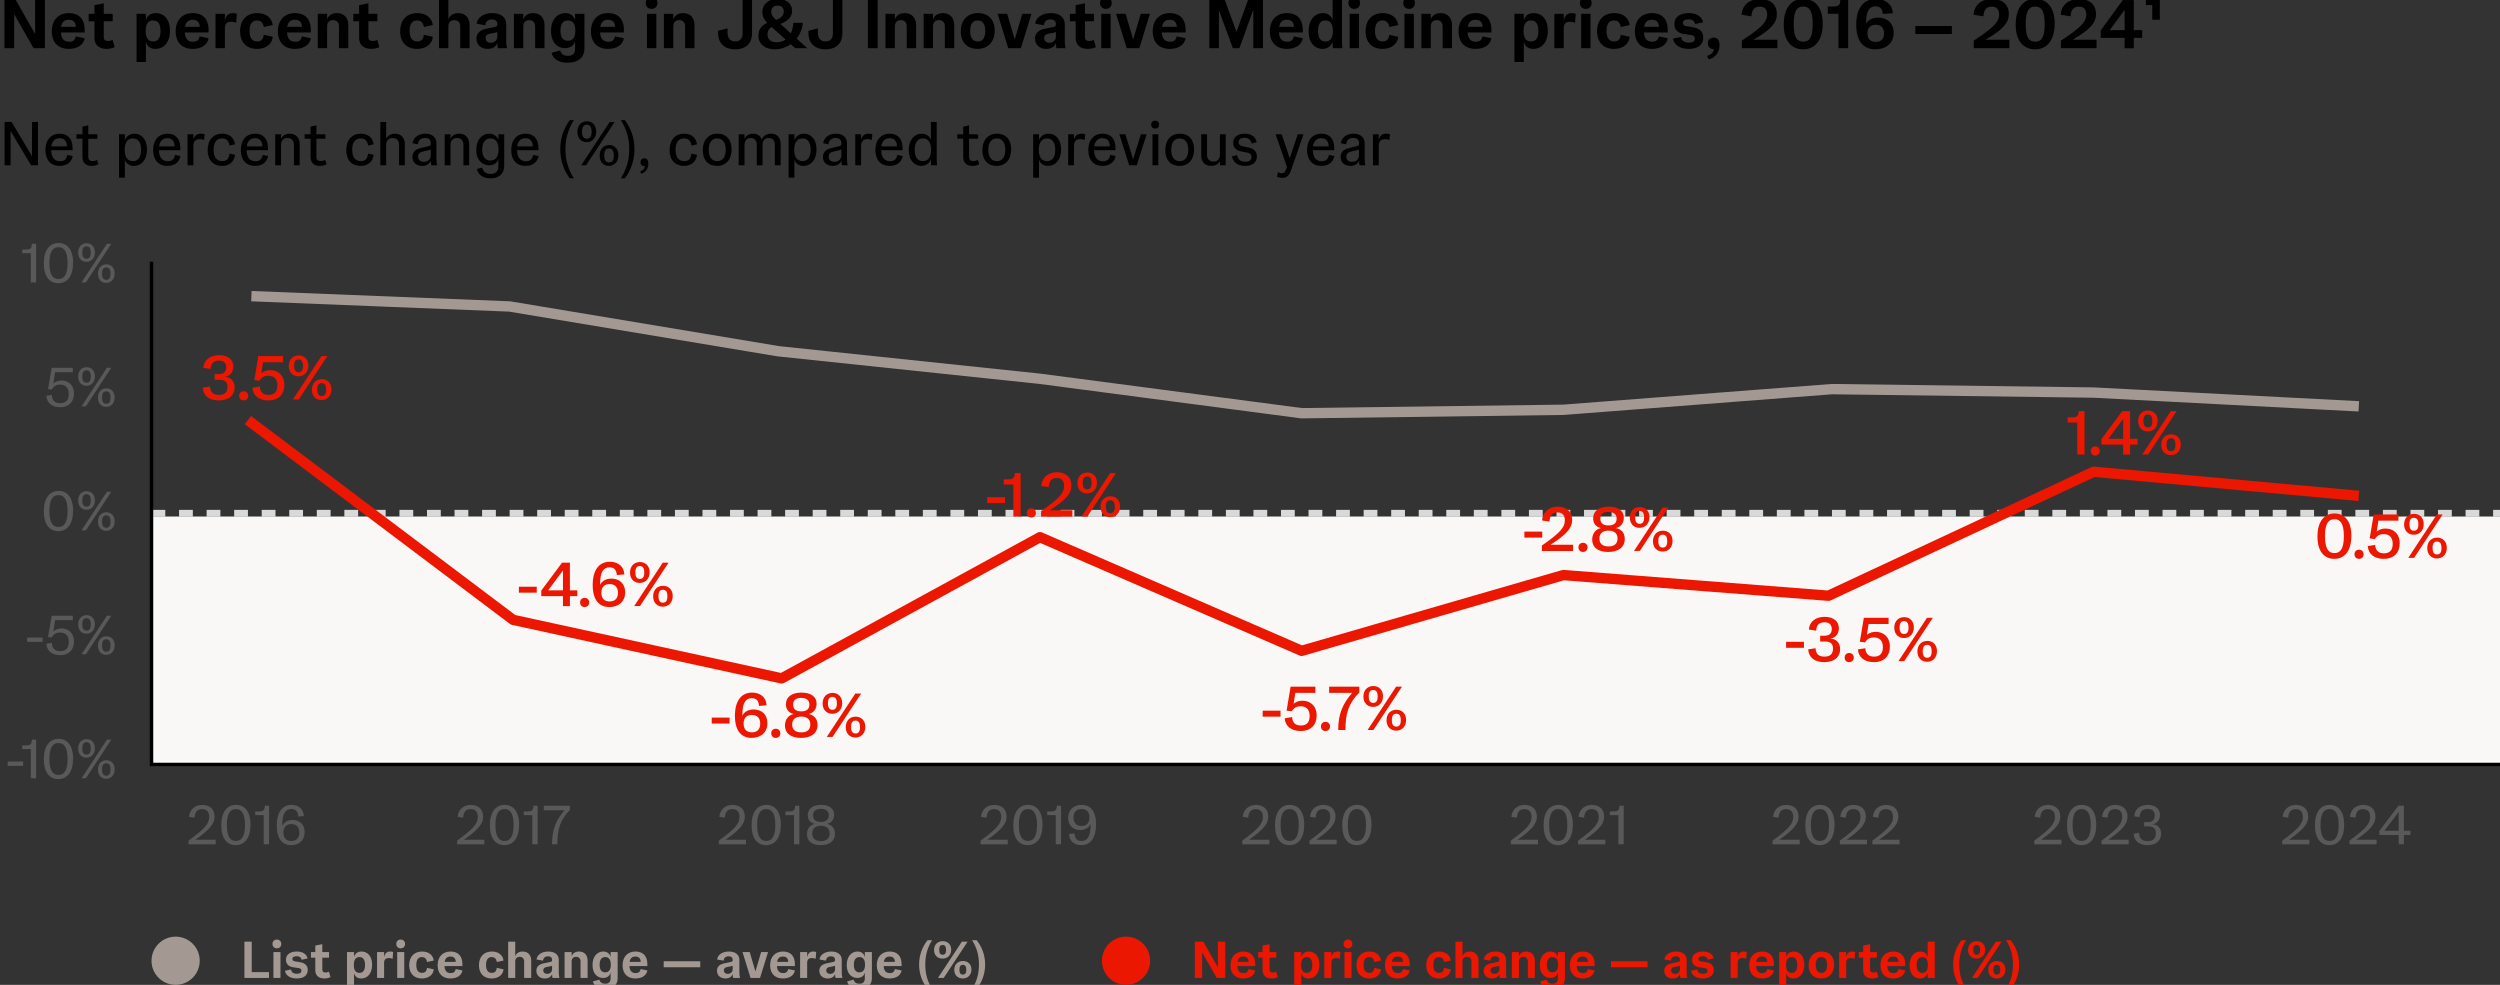 <svg width="363" height="143" viewBox="0 0 363 143" fill="none" xmlns="http://www.w3.org/2000/svg">
<rect x="0" y="0" width="363" height="143" fill="#333333" stroke="none"/>
<g clip-path="url(#clip0_3162_74)">
<path d="M5.1 4.94V-4.76837e-07H6.52V7H4.87L2.06 2.05V7H0.65V-4.76837e-07H2.29L5.1 4.94ZM12.299 4.36V4.71H8.839C8.899 5.65 9.309 6.06 10.039 6.06C10.539 6.06 10.889 5.87 10.999 5.28L12.299 5.55C12.149 6.46 11.319 7.1 9.989 7.1C8.499 7.1 7.519 6.21 7.519 4.55C7.519 2.85 8.549 1.9 10.009 1.9C11.279 1.9 12.299 2.58 12.299 4.36ZM8.869 3.89H11.019C10.979 3.23 10.659 2.87 9.989 2.87C9.399 2.87 8.999 3.16 8.869 3.89ZM16.346 5.79L16.646 6.83C16.607 6.87 16.137 7.1 15.496 7.1C14.257 7.1 13.716 6.4 13.716 5.52V3.09H12.877V2H13.716V0.75L15.066 0.48V2H16.366V3.09H15.066V5.37C15.066 5.79 15.277 5.95 15.677 5.95C16.076 5.95 16.346 5.79 16.346 5.79ZM21.187 9H19.827V2H21.187V2.95C21.367 2.32 21.847 1.9 22.627 1.9C23.737 1.9 24.677 2.72 24.677 4.46C24.677 6.16 23.777 7.1 22.557 7.1C21.837 7.1 21.367 6.74 21.187 6.07V9ZM22.227 6.02C22.927 6.02 23.307 5.54 23.307 4.5C23.307 3.46 22.927 2.97 22.227 2.97C21.537 2.97 21.147 3.46 21.147 4.5C21.147 5.54 21.537 6.02 22.227 6.02ZM30.287 4.36V4.71H26.827C26.887 5.65 27.297 6.06 28.027 6.06C28.527 6.06 28.877 5.87 28.987 5.28L30.287 5.55C30.137 6.46 29.307 7.1 27.977 7.1C26.487 7.1 25.507 6.21 25.507 4.55C25.507 2.85 26.537 1.9 27.997 1.9C29.267 1.9 30.287 2.58 30.287 4.36ZM26.857 3.89H29.007C28.967 3.23 28.647 2.87 27.977 2.87C27.387 2.87 26.987 3.16 26.857 3.89ZM32.652 7H31.292V2H32.652V3.01C32.792 2.28 33.142 1.9 33.832 1.9C34.082 1.9 34.282 1.95 34.392 2L34.292 3.3C34.082 3.21 33.802 3.16 33.592 3.16C33.002 3.16 32.652 3.41 32.652 4.09V7ZM37.323 7.1C35.823 7.1 34.863 6.17 34.863 4.53C34.863 2.86 35.863 1.9 37.353 1.9C38.693 1.9 39.473 2.64 39.603 3.64L38.303 3.92C38.203 3.22 37.803 2.97 37.313 2.97C36.583 2.97 36.233 3.52 36.233 4.49C36.233 5.43 36.563 6.02 37.343 6.02C37.853 6.02 38.213 5.79 38.303 5.05L39.603 5.34C39.523 6.32 38.693 7.1 37.323 7.1ZM45.131 4.36V4.71H41.671C41.731 5.65 42.141 6.06 42.871 6.06C43.371 6.06 43.721 5.87 43.831 5.28L45.131 5.55C44.981 6.46 44.151 7.1 42.821 7.1C41.331 7.1 40.351 6.21 40.351 4.55C40.351 2.85 41.381 1.9 42.841 1.9C44.111 1.9 45.131 2.58 45.131 4.36ZM41.701 3.89H43.851C43.811 3.23 43.491 2.87 42.821 2.87C42.231 2.87 41.831 3.16 41.701 3.89ZM47.496 7H46.136V2H47.496V2.85C47.636 2.31 48.136 1.9 48.926 1.9C49.986 1.9 50.576 2.63 50.576 3.63V7H49.216V3.8C49.216 3.3 48.916 2.92 48.356 2.92C47.796 2.92 47.496 3.3 47.496 3.8V7ZM54.774 5.79L55.074 6.83C55.034 6.87 54.564 7.1 53.924 7.1C52.684 7.1 52.144 6.4 52.144 5.52V3.09H51.304V2H52.144V0.75L53.494 0.48V2H54.794V3.09H53.494V5.37C53.494 5.79 53.704 5.95 54.104 5.95C54.504 5.95 54.774 5.79 54.774 5.79ZM60.565 7.1C59.065 7.1 58.105 6.17 58.105 4.53C58.105 2.86 59.105 1.9 60.595 1.9C61.935 1.9 62.715 2.64 62.845 3.64L61.545 3.92C61.445 3.22 61.045 2.97 60.555 2.97C59.825 2.97 59.475 3.52 59.475 4.49C59.475 5.43 59.805 6.02 60.585 6.02C61.095 6.02 61.455 5.79 61.545 5.05L62.845 5.34C62.765 6.32 61.935 7.1 60.565 7.1ZM65.103 7H63.743V-4.76837e-07H65.103V2.85C65.243 2.31 65.743 1.9 66.533 1.9C67.593 1.9 68.183 2.63 68.183 3.63V7H66.823V3.8C66.823 3.3 66.523 2.92 65.963 2.92C65.403 2.92 65.103 3.3 65.103 3.8V7ZM70.801 7.1C69.841 7.1 69.181 6.5 69.181 5.62C69.181 4.84 69.681 4.37 70.591 4.18L71.921 3.9C72.131 3.85 72.211 3.74 72.211 3.54V3.48C72.211 3.08 71.941 2.82 71.421 2.82C70.791 2.82 70.491 3.22 70.461 3.66L69.211 3.44C69.281 2.66 70.071 1.9 71.481 1.9C72.731 1.9 73.501 2.51 73.501 3.51V5.96C73.501 6.36 73.551 6.74 73.631 7H72.311C72.261 6.91 72.221 6.71 72.211 6.21C72.081 6.75 71.551 7.1 70.801 7.1ZM71.251 6.21C71.771 6.21 72.211 5.9 72.211 5.31V4.65C72.151 4.68 72.031 4.72 71.791 4.77L71.141 4.89C70.711 4.97 70.511 5.18 70.511 5.53C70.511 5.96 70.821 6.21 71.251 6.21ZM75.982 7H74.622V2H75.982V2.85C76.122 2.31 76.622 1.9 77.412 1.9C78.472 1.9 79.062 2.63 79.062 3.63V7H77.702V3.8C77.702 3.3 77.402 2.92 76.842 2.92C76.282 2.92 75.982 3.3 75.982 3.8V7ZM82.409 9.11C81.039 9.11 80.249 8.47 80.089 7.66L81.339 7.33C81.489 7.89 81.869 8.11 82.459 8.11C83.089 8.11 83.499 7.85 83.499 7.06V5.93C83.369 6.59 82.829 7 82.059 7C80.979 7 80.009 6.21 80.009 4.5C80.009 2.81 80.959 1.9 82.079 1.9C82.779 1.9 83.319 2.25 83.499 2.96V2H84.859V7.05C84.859 8.42 83.879 9.11 82.409 9.11ZM82.459 5.92C83.119 5.92 83.539 5.47 83.539 4.45C83.539 3.43 83.119 2.97 82.469 2.97C81.799 2.97 81.379 3.43 81.379 4.45C81.379 5.47 81.799 5.92 82.459 5.92ZM90.59 4.36V4.71H87.13C87.19 5.65 87.6 6.06 88.33 6.06C88.83 6.06 89.18 5.87 89.29 5.28L90.59 5.55C90.44 6.46 89.61 7.1 88.28 7.1C86.79 7.1 85.81 6.21 85.81 4.55C85.81 2.85 86.84 1.9 88.3 1.9C89.57 1.9 90.59 2.58 90.59 4.36ZM87.16 3.89H89.31C89.27 3.23 88.95 2.87 88.28 2.87C87.69 2.87 87.29 3.16 87.16 3.89ZM94.609 1.29C94.109 1.29 93.759 0.94 93.759 0.44C93.759 -0.06 94.109 -0.41 94.609 -0.41C95.109 -0.41 95.459 -0.06 95.459 0.44C95.459 0.94 95.109 1.29 94.609 1.29ZM95.299 7H93.939V2H95.299V7ZM97.76 7H96.4V2H97.76V2.85C97.9 2.31 98.4 1.9 99.19 1.9C100.25 1.9 100.84 2.63 100.84 3.63V7H99.48V3.8C99.48 3.3 99.18 2.92 98.62 2.92C98.06 2.92 97.76 3.3 97.76 3.8V7ZM106.749 7.16C105.069 7.16 104.269 6.14 104.269 4.84V4.47L105.639 4.12V4.7C105.639 5.47 105.959 6.01 106.759 6.01C107.539 6.01 107.819 5.51 107.819 4.85V-4.76837e-07H109.199V4.86C109.199 6.14 108.439 7.16 106.749 7.16ZM115.674 5.6L117.224 7H115.464L114.814 6.42C114.164 6.88 113.374 7.16 112.504 7.16C111.044 7.16 110.114 6.37 110.114 5.15C110.114 4.21 110.684 3.63 111.394 3.32C110.994 2.91 110.694 2.4 110.694 1.74C110.694 0.6 111.594 -0.16 112.914 -0.16C114.104 -0.16 115.014 0.46 115.014 1.57C115.014 2.4 114.484 3.02 113.314 3.47L114.824 4.84C115.024 4.42 115.154 3.91 115.194 3.31H116.574C116.494 4.17 116.174 4.96 115.674 5.6ZM112.904 0.81C112.384 0.81 111.984 1.12 111.984 1.69C111.984 2.16 112.274 2.52 112.674 2.89C113.494 2.61 113.804 2.17 113.804 1.67C113.804 1.15 113.464 0.81 112.904 0.81ZM112.774 6.14C113.274 6.14 113.714 6.01 114.074 5.75L112.054 3.93C111.714 4.1 111.444 4.44 111.444 4.99C111.444 5.65 111.834 6.14 112.774 6.14ZM119.864 7.16C118.184 7.16 117.384 6.14 117.384 4.84V4.47L118.754 4.12V4.7C118.754 5.47 119.074 6.01 119.874 6.01C120.654 6.01 120.934 5.51 120.934 4.85V-4.76837e-07H122.314V4.86C122.314 6.14 121.554 7.16 119.864 7.16ZM127.431 7H126.021V-4.76837e-07H127.431V7ZM129.937 7H128.577V2H129.937V2.85C130.077 2.31 130.577 1.9 131.367 1.9C132.427 1.9 133.017 2.63 133.017 3.63V7H131.657V3.8C131.657 3.3 131.357 2.92 130.797 2.92C130.237 2.92 129.937 3.3 129.937 3.8V7ZM135.474 7H134.114V2H135.474V2.85C135.614 2.31 136.114 1.9 136.904 1.9C137.964 1.9 138.554 2.63 138.554 3.63V7H137.194V3.8C137.194 3.3 136.894 2.92 136.334 2.92C135.774 2.92 135.474 3.3 135.474 3.8V7ZM141.932 7.1C140.472 7.1 139.502 6.18 139.502 4.56C139.502 2.96 140.452 1.9 142.012 1.9C143.462 1.9 144.432 2.82 144.432 4.44C144.432 6.04 143.482 7.1 141.932 7.1ZM141.972 6.02C142.672 6.02 143.062 5.53 143.062 4.5C143.062 3.47 142.672 2.97 141.972 2.97C141.262 2.97 140.872 3.47 140.872 4.5C140.872 5.53 141.272 6.02 141.972 6.02ZM147.339 5.74L148.439 2H149.779L148.229 7H146.399L144.849 2H146.239L147.339 5.74ZM151.904 7.1C150.944 7.1 150.284 6.5 150.284 5.62C150.284 4.84 150.784 4.37 151.694 4.18L153.024 3.9C153.234 3.85 153.314 3.74 153.314 3.54V3.48C153.314 3.08 153.044 2.82 152.524 2.82C151.894 2.82 151.594 3.22 151.564 3.66L150.314 3.44C150.384 2.66 151.174 1.9 152.584 1.9C153.834 1.9 154.604 2.51 154.604 3.51V5.96C154.604 6.36 154.654 6.74 154.734 7H153.414C153.364 6.91 153.324 6.71 153.314 6.21C153.184 6.75 152.654 7.1 151.904 7.1ZM152.354 6.21C152.874 6.21 153.314 5.9 153.314 5.31V4.65C153.254 4.68 153.134 4.72 152.894 4.77L152.244 4.89C151.814 4.97 151.614 5.18 151.614 5.53C151.614 5.96 151.924 6.21 152.354 6.21ZM158.817 5.79L159.117 6.83C159.077 6.87 158.607 7.1 157.967 7.1C156.727 7.1 156.187 6.4 156.187 5.52V3.09H155.347V2H156.187V0.75L157.537 0.48V2H158.837V3.09H157.537V5.37C157.537 5.79 157.747 5.95 158.147 5.95C158.547 5.95 158.817 5.79 158.817 5.79ZM160.576 1.29C160.076 1.29 159.726 0.94 159.726 0.44C159.726 -0.06 160.076 -0.41 160.576 -0.41C161.076 -0.41 161.426 -0.06 161.426 0.44C161.426 0.94 161.076 1.29 160.576 1.29ZM161.266 7H159.906V2H161.266V7ZM164.536 5.74L165.636 2H166.976L165.426 7H163.596L162.046 2H163.436L164.536 5.74ZM172.153 4.36V4.71H168.693C168.753 5.65 169.163 6.06 169.893 6.06C170.393 6.06 170.743 5.87 170.853 5.28L172.153 5.55C172.003 6.46 171.173 7.1 169.843 7.1C168.353 7.1 167.373 6.21 167.373 4.55C167.373 2.85 168.403 1.9 169.863 1.9C171.133 1.9 172.153 2.58 172.153 4.36ZM168.723 3.89H170.873C170.833 3.23 170.513 2.87 169.843 2.87C169.253 2.87 168.853 3.16 168.723 3.89ZM179.541 4.62L181.211 -4.76837e-07H183.381V7H181.981V1.41L179.961 7H179.011L176.991 1.5V7H175.591V-4.76837e-07H177.841L179.541 4.62ZM189.164 4.36V4.71H185.704C185.764 5.65 186.174 6.06 186.904 6.06C187.404 6.06 187.754 5.87 187.864 5.28L189.164 5.55C189.014 6.46 188.184 7.1 186.854 7.1C185.364 7.1 184.384 6.21 184.384 4.55C184.384 2.85 185.414 1.9 186.874 1.9C188.144 1.9 189.164 2.58 189.164 4.36ZM185.734 3.89H187.884C187.844 3.23 187.524 2.87 186.854 2.87C186.264 2.87 185.864 3.16 185.734 3.89ZM192.019 7.1C190.979 7.1 190.009 6.31 190.009 4.54C190.009 2.76 190.999 1.9 192.089 1.9C192.919 1.9 193.349 2.39 193.499 2.93V-4.76837e-07H194.859V5.96C194.859 6.37 194.879 6.76 194.919 7H193.549C193.519 6.88 193.499 6.67 193.499 6.46V6.03C193.299 6.68 192.769 7.1 192.019 7.1ZM192.459 6.02C193.149 6.02 193.539 5.54 193.539 4.5C193.539 3.46 193.149 2.97 192.459 2.97C191.759 2.97 191.379 3.46 191.379 4.5C191.379 5.54 191.759 6.02 192.459 6.02ZM196.64 1.29C196.14 1.29 195.79 0.94 195.79 0.44C195.79 -0.06 196.14 -0.41 196.64 -0.41C197.14 -0.41 197.49 -0.06 197.49 0.44C197.49 0.94 197.14 1.29 196.64 1.29ZM197.33 7H195.97V2H197.33V7ZM200.741 7.1C199.241 7.1 198.281 6.17 198.281 4.53C198.281 2.86 199.281 1.9 200.771 1.9C202.111 1.9 202.891 2.64 203.021 3.64L201.721 3.92C201.621 3.22 201.221 2.97 200.731 2.97C200.001 2.97 199.651 3.52 199.651 4.49C199.651 5.43 199.981 6.02 200.761 6.02C201.271 6.02 201.631 5.79 201.721 5.05L203.021 5.34C202.941 6.32 202.111 7.1 200.741 7.1ZM204.599 1.29C204.099 1.29 203.749 0.94 203.749 0.44C203.749 -0.06 204.099 -0.41 204.599 -0.41C205.099 -0.41 205.449 -0.06 205.449 0.44C205.449 0.94 205.099 1.29 204.599 1.29ZM205.289 7H203.929V2H205.289V7ZM207.75 7H206.39V2H207.75V2.85C207.89 2.31 208.39 1.9 209.18 1.9C210.24 1.9 210.83 2.63 210.83 3.63V7H209.47V3.8C209.47 3.3 209.17 2.92 208.61 2.92C208.05 2.92 207.75 3.3 207.75 3.8V7ZM216.557 4.36V4.71H213.097C213.157 5.65 213.567 6.06 214.297 6.06C214.797 6.06 215.147 5.87 215.257 5.28L216.557 5.55C216.407 6.46 215.577 7.1 214.247 7.1C212.757 7.1 211.777 6.21 211.777 4.55C211.777 2.85 212.807 1.9 214.267 1.9C215.537 1.9 216.557 2.58 216.557 4.36ZM213.127 3.89H215.277C215.237 3.23 214.917 2.87 214.247 2.87C213.657 2.87 213.257 3.16 213.127 3.89ZM221.256 9H219.896V2H221.256V2.95C221.436 2.32 221.916 1.9 222.696 1.9C223.806 1.9 224.746 2.72 224.746 4.46C224.746 6.16 223.846 7.1 222.626 7.1C221.906 7.1 221.436 6.74 221.256 6.07V9ZM222.296 6.02C222.996 6.02 223.376 5.54 223.376 4.5C223.376 3.46 222.996 2.97 222.296 2.97C221.606 2.97 221.216 3.46 221.216 4.5C221.216 5.54 221.606 6.02 222.296 6.02ZM227.056 7H225.696V2H227.056V3.01C227.196 2.28 227.546 1.9 228.236 1.9C228.486 1.9 228.686 1.95 228.796 2L228.696 3.3C228.486 3.21 228.206 3.16 227.996 3.16C227.406 3.16 227.056 3.41 227.056 4.09V7ZM230.253 1.29C229.753 1.29 229.403 0.94 229.403 0.44C229.403 -0.06 229.753 -0.41 230.253 -0.41C230.753 -0.41 231.103 -0.06 231.103 0.44C231.103 0.94 230.753 1.29 230.253 1.29ZM230.943 7H229.583V2H230.943V7ZM234.354 7.1C232.854 7.1 231.894 6.17 231.894 4.53C231.894 2.86 232.894 1.9 234.384 1.9C235.724 1.9 236.504 2.64 236.634 3.64L235.334 3.92C235.234 3.22 234.834 2.97 234.344 2.97C233.614 2.97 233.264 3.52 233.264 4.49C233.264 5.43 233.594 6.02 234.374 6.02C234.884 6.02 235.244 5.79 235.334 5.05L236.634 5.34C236.554 6.32 235.724 7.1 234.354 7.1ZM242.162 4.36V4.71H238.702C238.762 5.65 239.172 6.06 239.902 6.06C240.402 6.06 240.752 5.87 240.862 5.28L242.162 5.55C242.012 6.46 241.182 7.1 239.852 7.1C238.362 7.1 237.382 6.21 237.382 4.55C237.382 2.85 238.412 1.9 239.872 1.9C241.142 1.9 242.162 2.58 242.162 4.36ZM238.732 3.89H240.882C240.842 3.23 240.522 2.87 239.852 2.87C239.262 2.87 238.862 3.16 238.732 3.89ZM245.196 7.1C243.866 7.1 243.066 6.48 242.926 5.61L244.076 5.36C244.186 5.86 244.486 6.19 245.236 6.19C245.726 6.19 246.096 6.03 246.096 5.6C246.096 5.29 245.906 5.15 245.606 5.1L244.466 4.93C243.636 4.8 243.116 4.31 243.116 3.49C243.116 2.43 243.986 1.9 245.216 1.9C246.446 1.9 247.136 2.49 247.286 3.23L246.136 3.49C246.056 3.12 245.826 2.81 245.156 2.81C244.676 2.81 244.356 2.97 244.356 3.33C244.356 3.58 244.496 3.73 244.816 3.79L245.936 3.98C246.776 4.13 247.316 4.61 247.316 5.46C247.316 6.47 246.576 7.1 245.196 7.1ZM248.829 5.46C249.349 5.46 249.679 5.82 249.679 6.56C249.679 7.67 248.939 8.47 248.079 8.62L247.879 8.12C248.429 7.96 248.769 7.66 248.869 7.12H248.779C248.299 7.12 247.969 6.76 247.969 6.3C247.969 5.87 248.269 5.46 248.829 5.46ZM254.61 5.77H258.08V7H252.91V5.9C255.72 4.04 256.59 3.22 256.59 2.1C256.59 1.36 256.22 0.96 255.51 0.96C254.65 0.96 254.35 1.55 254.31 2.37L252.88 2.14C252.97 0.66 254.11 -0.15 255.55 -0.15C256.85 -0.15 258 0.49 258 2.04C258 3.35 257.13 4.29 254.61 5.77ZM261.816 7.16C260.146 7.16 258.996 5.97 258.996 3.59C258.996 1.1 260.136 -0.16 261.836 -0.16C263.506 -0.16 264.656 1.03 264.656 3.41C264.656 5.9 263.506 7.16 261.816 7.16ZM261.826 6.05C262.666 6.05 263.206 5.53 263.206 3.5C263.206 1.47 262.666 0.95 261.826 0.95C260.976 0.95 260.446 1.47 260.446 3.5C260.446 5.53 260.976 6.05 261.826 6.05ZM268.356 7H266.946V2H265.396V0.95H266.176C266.986 0.95 267.206 0.68 267.206 0.05V-4.76837e-07H268.356V7ZM272.723 2.56C274.033 2.56 274.963 3.38 274.963 4.77C274.963 6.32 273.793 7.16 272.303 7.16C270.683 7.16 269.523 6.14 269.523 3.6C269.523 1.19 270.553 -0.15 272.393 -0.15C273.823 -0.15 274.793 0.67 274.833 1.93L273.383 2.02C273.323 1.31 273.003 0.92 272.313 0.92C271.533 0.92 270.943 1.42 270.953 3.44C271.223 2.93 271.853 2.56 272.723 2.56ZM272.353 6.08C273.053 6.08 273.563 5.74 273.563 4.85C273.563 3.95 273.053 3.6 272.353 3.6C271.663 3.6 271.153 3.95 271.153 4.84C271.153 5.74 271.663 6.08 272.353 6.08ZM283.414 4.94H278.104V3.78H283.414V4.94ZM288.292 5.77H291.762V7H286.592V5.9C289.402 4.04 290.272 3.22 290.272 2.1C290.272 1.36 289.902 0.96 289.192 0.96C288.332 0.96 288.032 1.55 287.992 2.37L286.562 2.14C286.652 0.66 287.792 -0.15 289.232 -0.15C290.532 -0.15 291.682 0.49 291.682 2.04C291.682 3.35 290.812 4.29 288.292 5.77ZM295.498 7.16C293.828 7.16 292.678 5.97 292.678 3.59C292.678 1.1 293.818 -0.16 295.518 -0.16C297.188 -0.16 298.338 1.03 298.338 3.41C298.338 5.9 297.188 7.16 295.498 7.16ZM295.508 6.05C296.348 6.05 296.888 5.53 296.888 3.5C296.888 1.47 296.348 0.95 295.508 0.95C294.658 0.95 294.128 1.47 294.128 3.5C294.128 5.53 294.658 6.05 295.508 6.05ZM300.948 5.77H304.418V7H299.248V5.9C302.058 4.04 302.928 3.22 302.928 2.1C302.928 1.36 302.558 0.96 301.848 0.96C300.988 0.96 300.688 1.55 300.648 2.37L299.218 2.14C299.308 0.66 300.448 -0.15 301.888 -0.15C303.188 -0.15 304.338 0.49 304.338 2.04C304.338 3.35 303.468 4.29 300.948 5.77ZM309.826 0.01V4.38H311.046V5.5H309.826V7.01H308.496V5.5H305.026V4.42L308.226 0.01H309.826ZM308.496 1.43L306.326 4.38H308.496V1.43ZM313.608 2.87H312.508V0.74H311.578V-0.02H312.198C312.638 -0.02 312.708 -0.14 312.708 -0.49H313.608V2.87Z" fill="black"/>
<path d="M176.839 140.449V136.731H177.908V142H176.666L174.551 138.274V142H173.489V136.731H174.724L176.839 140.449ZM182.259 140.013V140.276H179.654C179.699 140.984 180.008 141.292 180.557 141.292C180.934 141.292 181.197 141.149 181.28 140.705L182.259 140.908C182.146 141.593 181.521 142.075 180.52 142.075C179.398 142.075 178.66 141.405 178.66 140.156C178.66 138.876 179.436 138.161 180.535 138.161C181.491 138.161 182.259 138.673 182.259 140.013ZM179.677 139.659H181.295C181.265 139.162 181.024 138.891 180.52 138.891C180.076 138.891 179.774 139.109 179.677 139.659ZM185.305 141.089L185.531 141.872C185.501 141.902 185.147 142.075 184.666 142.075C183.732 142.075 183.326 141.548 183.326 140.886V139.057H182.693V138.236H183.326V137.295L184.342 137.092V138.236H185.32V139.057H184.342V140.773C184.342 141.089 184.5 141.21 184.801 141.21C185.102 141.21 185.305 141.089 185.305 141.089ZM188.95 143.506H187.926V138.236H188.95V138.951C189.085 138.477 189.446 138.161 190.034 138.161C190.869 138.161 191.577 138.778 191.577 140.088C191.577 141.368 190.899 142.075 189.981 142.075C189.439 142.075 189.085 141.804 188.95 141.3V143.506ZM189.732 141.262C190.259 141.262 190.545 140.901 190.545 140.118C190.545 139.335 190.259 138.966 189.732 138.966C189.213 138.966 188.919 139.335 188.919 140.118C188.919 140.901 189.213 141.262 189.732 141.262ZM193.316 142H192.292V138.236H193.316V138.996C193.422 138.447 193.685 138.161 194.205 138.161C194.393 138.161 194.543 138.198 194.626 138.236L194.551 139.215C194.393 139.147 194.182 139.109 194.024 139.109C193.58 139.109 193.316 139.298 193.316 139.809V142ZM195.723 137.702C195.346 137.702 195.083 137.438 195.083 137.062C195.083 136.685 195.346 136.422 195.723 136.422C196.099 136.422 196.363 136.685 196.363 137.062C196.363 137.438 196.099 137.702 195.723 137.702ZM196.242 142H195.218V138.236H196.242V142ZM198.81 142.075C197.681 142.075 196.958 141.375 196.958 140.141C196.958 138.883 197.711 138.161 198.832 138.161C199.841 138.161 200.428 138.718 200.526 139.471L199.548 139.681C199.472 139.154 199.171 138.966 198.802 138.966C198.253 138.966 197.989 139.38 197.989 140.111C197.989 140.818 198.238 141.262 198.825 141.262C199.209 141.262 199.48 141.089 199.548 140.532L200.526 140.75C200.466 141.488 199.841 142.075 198.81 142.075ZM204.688 140.013V140.276H202.083C202.128 140.984 202.437 141.292 202.986 141.292C203.363 141.292 203.626 141.149 203.709 140.705L204.688 140.908C204.575 141.593 203.95 142.075 202.949 142.075C201.827 142.075 201.089 141.405 201.089 140.156C201.089 138.876 201.865 138.161 202.964 138.161C203.92 138.161 204.688 138.673 204.688 140.013ZM202.106 139.659H203.724C203.694 139.162 203.453 138.891 202.949 138.891C202.505 138.891 202.204 139.109 202.106 139.659ZM208.94 142.075C207.811 142.075 207.088 141.375 207.088 140.141C207.088 138.883 207.841 138.161 208.963 138.161C209.971 138.161 210.559 138.718 210.656 139.471L209.678 139.681C209.602 139.154 209.301 138.966 208.933 138.966C208.383 138.966 208.12 139.38 208.12 140.111C208.12 140.818 208.368 141.262 208.955 141.262C209.339 141.262 209.61 141.089 209.678 140.532L210.656 140.75C210.596 141.488 209.971 142.075 208.94 142.075ZM212.356 142H211.333V136.731H212.356V138.876C212.462 138.469 212.838 138.161 213.433 138.161C214.231 138.161 214.675 138.71 214.675 139.463V142H213.651V139.591C213.651 139.215 213.425 138.929 213.004 138.929C212.582 138.929 212.356 139.215 212.356 139.591V142ZM216.645 142.075C215.923 142.075 215.426 141.624 215.426 140.961C215.426 140.374 215.802 140.02 216.487 139.877L217.488 139.666C217.646 139.629 217.707 139.546 217.707 139.395V139.35C217.707 139.049 217.503 138.853 217.112 138.853C216.638 138.853 216.412 139.154 216.389 139.486L215.448 139.32C215.501 138.733 216.096 138.161 217.157 138.161C218.098 138.161 218.678 138.62 218.678 139.373V141.217C218.678 141.518 218.715 141.804 218.776 142H217.782C217.744 141.932 217.714 141.782 217.707 141.405C217.609 141.812 217.21 142.075 216.645 142.075ZM216.984 141.405C217.375 141.405 217.707 141.172 217.707 140.728V140.231C217.662 140.254 217.571 140.284 217.391 140.321L216.901 140.412C216.578 140.472 216.427 140.63 216.427 140.893C216.427 141.217 216.66 141.405 216.984 141.405ZM220.546 142H219.522V138.236H220.546V138.876C220.651 138.469 221.028 138.161 221.622 138.161C222.42 138.161 222.864 138.71 222.864 139.463V142H221.841V139.591C221.841 139.215 221.615 138.929 221.193 138.929C220.772 138.929 220.546 139.215 220.546 139.591V142ZM225.384 143.588C224.353 143.588 223.758 143.107 223.638 142.497L224.579 142.248C224.692 142.67 224.978 142.836 225.422 142.836C225.896 142.836 226.205 142.64 226.205 142.045V141.195C226.107 141.691 225.7 142 225.121 142C224.308 142 223.577 141.405 223.577 140.118C223.577 138.846 224.293 138.161 225.136 138.161C225.663 138.161 226.069 138.424 226.205 138.959V138.236H227.228V142.038C227.228 143.069 226.491 143.588 225.384 143.588ZM225.422 141.187C225.919 141.187 226.235 140.848 226.235 140.08C226.235 139.313 225.919 138.966 225.429 138.966C224.925 138.966 224.609 139.313 224.609 140.08C224.609 140.848 224.925 141.187 225.422 141.187ZM231.542 140.013V140.276H228.938C228.983 140.984 229.292 141.292 229.841 141.292C230.218 141.292 230.481 141.149 230.564 140.705L231.542 140.908C231.43 141.593 230.805 142.075 229.804 142.075C228.682 142.075 227.944 141.405 227.944 140.156C227.944 138.876 228.72 138.161 229.819 138.161C230.775 138.161 231.542 138.673 231.542 140.013ZM228.96 139.659H230.579C230.549 139.162 230.308 138.891 229.804 138.891C229.359 138.891 229.058 139.109 228.96 139.659ZM239.22 140.449H233.913V139.576H239.22V140.449ZM242.868 142.075C242.145 142.075 241.648 141.624 241.648 140.961C241.648 140.374 242.025 140.02 242.71 139.877L243.711 139.666C243.869 139.629 243.929 139.546 243.929 139.395V139.35C243.929 139.049 243.726 138.853 243.334 138.853C242.86 138.853 242.634 139.154 242.612 139.486L241.671 139.32C241.724 138.733 242.318 138.161 243.38 138.161C244.321 138.161 244.9 138.62 244.9 139.373V141.217C244.9 141.518 244.938 141.804 244.998 142H244.004C243.967 141.932 243.937 141.782 243.929 141.405C243.831 141.812 243.432 142.075 242.868 142.075ZM243.206 141.405C243.598 141.405 243.929 141.172 243.929 140.728V140.231C243.884 140.254 243.794 140.284 243.613 140.321L243.124 140.412C242.8 140.472 242.649 140.63 242.649 140.893C242.649 141.217 242.883 141.405 243.206 141.405ZM247.25 142.075C246.249 142.075 245.647 141.609 245.541 140.954L246.407 140.765C246.49 141.142 246.716 141.39 247.28 141.39C247.649 141.39 247.928 141.27 247.928 140.946C247.928 140.713 247.785 140.607 247.559 140.57L246.701 140.442C246.076 140.344 245.684 139.975 245.684 139.358C245.684 138.56 246.339 138.161 247.265 138.161C248.191 138.161 248.711 138.605 248.823 139.162L247.958 139.358C247.898 139.079 247.724 138.846 247.22 138.846C246.859 138.846 246.618 138.966 246.618 139.237C246.618 139.425 246.723 139.538 246.964 139.584L247.807 139.727C248.44 139.84 248.846 140.201 248.846 140.841C248.846 141.601 248.289 142.075 247.25 142.075ZM252.311 142H251.288V138.236H252.311V138.996C252.417 138.447 252.68 138.161 253.2 138.161C253.388 138.161 253.538 138.198 253.621 138.236L253.546 139.215C253.388 139.147 253.177 139.109 253.019 139.109C252.575 139.109 252.311 139.298 252.311 139.809V142ZM257.581 140.013V140.276H254.977C255.022 140.984 255.33 141.292 255.88 141.292C256.256 141.292 256.52 141.149 256.603 140.705L257.581 140.908C257.468 141.593 256.843 142.075 255.842 142.075C254.721 142.075 253.983 141.405 253.983 140.156C253.983 138.876 254.758 138.161 255.857 138.161C256.813 138.161 257.581 138.673 257.581 140.013ZM254.999 139.659H256.618C256.587 139.162 256.347 138.891 255.842 138.891C255.398 138.891 255.097 139.109 254.999 139.659ZM259.361 143.506H258.338V138.236H259.361V138.951C259.497 138.477 259.858 138.161 260.445 138.161C261.281 138.161 261.989 138.778 261.989 140.088C261.989 141.368 261.311 142.075 260.393 142.075C259.851 142.075 259.497 141.804 259.361 141.3V143.506ZM260.144 141.262C260.671 141.262 260.957 140.901 260.957 140.118C260.957 139.335 260.671 138.966 260.144 138.966C259.625 138.966 259.331 139.335 259.331 140.118C259.331 140.901 259.625 141.262 260.144 141.262ZM264.443 142.075C263.344 142.075 262.613 141.383 262.613 140.163C262.613 138.959 263.329 138.161 264.503 138.161C265.594 138.161 266.325 138.853 266.325 140.073C266.325 141.277 265.609 142.075 264.443 142.075ZM264.473 141.262C265 141.262 265.293 140.893 265.293 140.118C265.293 139.343 265 138.966 264.473 138.966C263.938 138.966 263.645 139.343 263.645 140.118C263.645 140.893 263.946 141.262 264.473 141.262ZM268.065 142H267.042V138.236H268.065V138.996C268.171 138.447 268.434 138.161 268.954 138.161C269.142 138.161 269.292 138.198 269.375 138.236L269.3 139.215C269.142 139.147 268.931 139.109 268.773 139.109C268.329 139.109 268.065 139.298 268.065 139.809V142ZM272.508 141.089L272.734 141.872C272.704 141.902 272.35 142.075 271.868 142.075C270.934 142.075 270.528 141.548 270.528 140.886V139.057H269.896V138.236H270.528V137.295L271.544 137.092V138.236H272.523V139.057H271.544V140.773C271.544 141.089 271.702 141.21 272.003 141.21C272.305 141.21 272.508 141.089 272.508 141.089ZM276.636 140.013V140.276H274.031C274.077 140.984 274.385 141.292 274.935 141.292C275.311 141.292 275.575 141.149 275.657 140.705L276.636 140.908C276.523 141.593 275.898 142.075 274.897 142.075C273.775 142.075 273.038 141.405 273.038 140.156C273.038 138.876 273.813 138.161 274.912 138.161C275.868 138.161 276.636 138.673 276.636 140.013ZM274.054 139.659H275.672C275.642 139.162 275.401 138.891 274.897 138.891C274.453 138.891 274.152 139.109 274.054 139.659ZM278.785 142.075C278.002 142.075 277.272 141.481 277.272 140.148C277.272 138.808 278.017 138.161 278.838 138.161C279.463 138.161 279.786 138.53 279.899 138.936V136.731H280.923V141.217C280.923 141.526 280.938 141.819 280.968 142H279.937C279.914 141.91 279.899 141.752 279.899 141.593V141.27C279.749 141.759 279.35 142.075 278.785 142.075ZM279.116 141.262C279.636 141.262 279.929 140.901 279.929 140.118C279.929 139.335 279.636 138.966 279.116 138.966C278.589 138.966 278.303 139.335 278.303 140.118C278.303 140.901 278.589 141.262 279.116 141.262ZM285.48 143.581H284.817C284.072 142.647 283.59 141.443 283.59 140.05C283.59 138.658 284.072 137.453 284.817 136.52H285.48C284.817 137.559 284.486 138.695 284.486 140.05C284.486 141.405 284.817 142.542 285.48 143.581ZM286.997 139.192C286.304 139.192 285.762 138.733 285.762 137.942C285.762 137.122 286.312 136.655 287.027 136.655C287.712 136.655 288.254 137.107 288.254 137.897C288.254 138.703 287.704 139.192 286.997 139.192ZM287.162 142H286.327L289.797 136.731H290.633L287.162 142ZM287.012 138.628C287.335 138.628 287.509 138.424 287.509 137.935C287.509 137.431 287.335 137.212 287.012 137.212C286.673 137.212 286.507 137.423 286.507 137.905C286.507 138.409 286.673 138.628 287.012 138.628ZM289.933 142.075C289.24 142.075 288.698 141.616 288.698 140.826C288.698 140.005 289.247 139.538 289.963 139.538C290.648 139.538 291.19 139.99 291.19 140.78C291.19 141.586 290.64 142.075 289.933 142.075ZM289.948 141.511C290.271 141.511 290.444 141.307 290.444 140.818C290.444 140.314 290.271 140.095 289.948 140.095C289.609 140.095 289.443 140.306 289.443 140.788C289.443 141.292 289.609 141.511 289.948 141.511ZM291.281 136.52H291.951C292.697 137.453 293.178 138.658 293.178 140.05C293.178 141.443 292.697 142.647 291.951 143.581H291.281C291.951 142.542 292.283 141.405 292.283 140.05C292.283 138.695 291.951 137.559 291.281 136.52Z" fill="#EB1700"/>
<circle cx="163.5" cy="139.5" r="3.5" fill="#EB1700"/>
<path d="M36.551 136.731V141.157H39.057V142H35.489V136.731H36.551ZM40.204 137.702C39.828 137.702 39.565 137.438 39.565 137.062C39.565 136.685 39.828 136.422 40.204 136.422C40.581 136.422 40.844 136.685 40.844 137.062C40.844 137.438 40.581 137.702 40.204 137.702ZM40.724 142H39.7V138.236H40.724V142ZM43.087 142.075C42.086 142.075 41.484 141.609 41.379 140.954L42.244 140.765C42.327 141.142 42.553 141.39 43.117 141.39C43.486 141.39 43.765 141.27 43.765 140.946C43.765 140.713 43.622 140.607 43.396 140.57L42.538 140.442C41.913 140.344 41.522 139.975 41.522 139.358C41.522 138.56 42.177 138.161 43.102 138.161C44.028 138.161 44.548 138.605 44.661 139.162L43.795 139.358C43.735 139.079 43.562 138.846 43.057 138.846C42.696 138.846 42.455 138.966 42.455 139.237C42.455 139.425 42.56 139.538 42.801 139.584L43.645 139.727C44.277 139.84 44.683 140.201 44.683 140.841C44.683 141.601 44.126 142.075 43.087 142.075ZM47.761 141.089L47.987 141.872C47.957 141.902 47.603 142.075 47.121 142.075C46.188 142.075 45.781 141.548 45.781 140.886V139.057H45.149V138.236H45.781V137.295L46.798 137.092V138.236H47.776V139.057H46.798V140.773C46.798 141.089 46.956 141.21 47.257 141.21C47.558 141.21 47.761 141.089 47.761 141.089ZM51.405 143.506H50.382V138.236H51.405V138.951C51.541 138.477 51.902 138.161 52.489 138.161C53.325 138.161 54.032 138.778 54.032 140.088C54.032 141.368 53.355 142.075 52.437 142.075C51.895 142.075 51.541 141.804 51.405 141.3V143.506ZM52.188 141.262C52.715 141.262 53.001 140.901 53.001 140.118C53.001 139.335 52.715 138.966 52.188 138.966C51.669 138.966 51.375 139.335 51.375 140.118C51.375 140.901 51.669 141.262 52.188 141.262ZM55.772 142H54.748V138.236H55.772V138.996C55.877 138.447 56.141 138.161 56.66 138.161C56.849 138.161 56.999 138.198 57.082 138.236L57.007 139.215C56.849 139.147 56.638 139.109 56.48 139.109C56.035 139.109 55.772 139.298 55.772 139.809V142ZM58.179 137.702C57.802 137.702 57.539 137.438 57.539 137.062C57.539 136.685 57.802 136.422 58.179 136.422C58.555 136.422 58.819 136.685 58.819 137.062C58.819 137.438 58.555 137.702 58.179 137.702ZM58.698 142H57.674V138.236H58.698V142ZM61.266 142.075C60.136 142.075 59.414 141.375 59.414 140.141C59.414 138.883 60.166 138.161 61.288 138.161C62.297 138.161 62.884 138.718 62.982 139.471L62.003 139.681C61.928 139.154 61.627 138.966 61.258 138.966C60.709 138.966 60.445 139.38 60.445 140.111C60.445 140.818 60.694 141.262 61.281 141.262C61.665 141.262 61.936 141.089 62.003 140.532L62.982 140.75C62.922 141.488 62.297 142.075 61.266 142.075ZM67.144 140.013V140.276H64.539C64.584 140.984 64.893 141.292 65.442 141.292C65.819 141.292 66.082 141.149 66.165 140.705L67.144 140.908C67.031 141.593 66.406 142.075 65.405 142.075C64.283 142.075 63.545 141.405 63.545 140.156C63.545 138.876 64.321 138.161 65.42 138.161C66.376 138.161 67.144 138.673 67.144 140.013ZM64.561 139.659H66.18C66.15 139.162 65.909 138.891 65.405 138.891C64.96 138.891 64.659 139.109 64.561 139.659ZM71.396 142.075C70.267 142.075 69.544 141.375 69.544 140.141C69.544 138.883 70.297 138.161 71.418 138.161C72.427 138.161 73.014 138.718 73.112 139.471L72.134 139.681C72.058 139.154 71.757 138.966 71.388 138.966C70.839 138.966 70.575 139.38 70.575 140.111C70.575 140.818 70.824 141.262 71.411 141.262C71.795 141.262 72.066 141.089 72.134 140.532L73.112 140.75C73.052 141.488 72.427 142.075 71.396 142.075ZM74.812 142H73.788V136.731H74.812V138.876C74.918 138.469 75.294 138.161 75.889 138.161C76.687 138.161 77.131 138.71 77.131 139.463V142H76.107V139.591C76.107 139.215 75.881 138.929 75.46 138.929C75.038 138.929 74.812 139.215 74.812 139.591V142ZM79.101 142.075C78.378 142.075 77.882 141.624 77.882 140.961C77.882 140.374 78.258 140.02 78.943 139.877L79.944 139.666C80.102 139.629 80.162 139.546 80.162 139.395V139.35C80.162 139.049 79.959 138.853 79.568 138.853C79.094 138.853 78.868 139.154 78.845 139.486L77.904 139.32C77.957 138.733 78.552 138.161 79.613 138.161C80.554 138.161 81.134 138.62 81.134 139.373V141.217C81.134 141.518 81.171 141.804 81.231 142H80.238C80.2 141.932 80.17 141.782 80.162 141.405C80.065 141.812 79.666 142.075 79.101 142.075ZM79.44 141.405C79.831 141.405 80.162 141.172 80.162 140.728V140.231C80.117 140.254 80.027 140.284 79.846 140.321L79.357 140.412C79.033 140.472 78.883 140.63 78.883 140.893C78.883 141.217 79.116 141.405 79.44 141.405ZM83.002 142H81.978V138.236H83.002V138.876C83.107 138.469 83.483 138.161 84.078 138.161C84.876 138.161 85.32 138.71 85.32 139.463V142H84.296V139.591C84.296 139.215 84.071 138.929 83.649 138.929C83.228 138.929 83.002 139.215 83.002 139.591V142ZM87.84 143.588C86.809 143.588 86.214 143.107 86.093 142.497L87.034 142.248C87.147 142.67 87.433 142.836 87.877 142.836C88.352 142.836 88.66 142.64 88.66 142.045V141.195C88.563 141.691 88.156 142 87.576 142C86.763 142 86.033 141.405 86.033 140.118C86.033 138.846 86.748 138.161 87.591 138.161C88.118 138.161 88.525 138.424 88.66 138.959V138.236H89.684V142.038C89.684 143.069 88.947 143.588 87.84 143.588ZM87.877 141.187C88.374 141.187 88.691 140.848 88.691 140.08C88.691 139.313 88.374 138.966 87.885 138.966C87.381 138.966 87.064 139.313 87.064 140.08C87.064 140.848 87.381 141.187 87.877 141.187ZM93.998 140.013V140.276H91.394C91.439 140.984 91.747 141.292 92.297 141.292C92.673 141.292 92.937 141.149 93.02 140.705L93.998 140.908C93.885 141.593 93.26 142.075 92.259 142.075C91.138 142.075 90.4 141.405 90.4 140.156C90.4 138.876 91.175 138.161 92.274 138.161C93.23 138.161 93.998 138.673 93.998 140.013ZM91.416 139.659H93.035C93.005 139.162 92.764 138.891 92.259 138.891C91.815 138.891 91.514 139.109 91.416 139.659ZM101.676 140.449H96.369V139.576H101.676V140.449ZM105.324 142.075C104.601 142.075 104.104 141.624 104.104 140.961C104.104 140.374 104.48 140.02 105.165 139.877L106.167 139.666C106.325 139.629 106.385 139.546 106.385 139.395V139.35C106.385 139.049 106.182 138.853 105.79 138.853C105.316 138.853 105.09 139.154 105.068 139.486L104.127 139.32C104.179 138.733 104.774 138.161 105.835 138.161C106.776 138.161 107.356 138.62 107.356 139.373V141.217C107.356 141.518 107.394 141.804 107.454 142H106.46C106.423 141.932 106.392 141.782 106.385 141.405C106.287 141.812 105.888 142.075 105.324 142.075ZM105.662 141.405C106.054 141.405 106.385 141.172 106.385 140.728V140.231C106.34 140.254 106.249 140.284 106.069 140.321L105.579 140.412C105.256 140.472 105.105 140.63 105.105 140.893C105.105 141.217 105.339 141.405 105.662 141.405ZM109.687 141.051L110.515 138.236H111.524L110.357 142H108.979L107.812 138.236H108.859L109.687 141.051ZM115.42 140.013V140.276H112.816C112.861 140.984 113.169 141.292 113.719 141.292C114.095 141.292 114.359 141.149 114.442 140.705L115.42 140.908C115.307 141.593 114.683 142.075 113.681 142.075C112.56 142.075 111.822 141.405 111.822 140.156C111.822 138.876 112.597 138.161 113.696 138.161C114.652 138.161 115.42 138.673 115.42 140.013ZM112.838 139.659H114.457C114.427 139.162 114.186 138.891 113.681 138.891C113.237 138.891 112.936 139.109 112.838 139.659ZM117.2 142H116.177V138.236H117.2V138.996C117.306 138.447 117.569 138.161 118.089 138.161C118.277 138.161 118.427 138.198 118.51 138.236L118.435 139.215C118.277 139.147 118.066 139.109 117.908 139.109C117.464 139.109 117.2 139.298 117.2 139.809V142ZM120.188 142.075C119.465 142.075 118.969 141.624 118.969 140.961C118.969 140.374 119.345 140.02 120.03 139.877L121.031 139.666C121.189 139.629 121.25 139.546 121.25 139.395V139.35C121.25 139.049 121.046 138.853 120.655 138.853C120.181 138.853 119.955 139.154 119.932 139.486L118.991 139.32C119.044 138.733 119.639 138.161 120.7 138.161C121.641 138.161 122.221 138.62 122.221 139.373V141.217C122.221 141.518 122.258 141.804 122.318 142H121.325C121.287 141.932 121.257 141.782 121.25 141.405C121.152 141.812 120.753 142.075 120.188 142.075ZM120.527 141.405C120.918 141.405 121.25 141.172 121.25 140.728V140.231C121.204 140.254 121.114 140.284 120.933 140.321L120.444 140.412C120.12 140.472 119.97 140.63 119.97 140.893C119.97 141.217 120.203 141.405 120.527 141.405ZM124.751 143.588C123.72 143.588 123.125 143.107 123.005 142.497L123.946 142.248C124.059 142.67 124.345 142.836 124.789 142.836C125.263 142.836 125.572 142.64 125.572 142.045V141.195C125.474 141.691 125.067 142 124.488 142C123.675 142 122.945 141.405 122.945 140.118C122.945 138.846 123.66 138.161 124.503 138.161C125.03 138.161 125.436 138.424 125.572 138.959V138.236H126.596V142.038C126.596 143.069 125.858 143.588 124.751 143.588ZM124.789 141.187C125.286 141.187 125.602 140.848 125.602 140.08C125.602 139.313 125.286 138.966 124.796 138.966C124.292 138.966 123.976 139.313 123.976 140.08C123.976 140.848 124.292 141.187 124.789 141.187ZM130.91 140.013V140.276H128.305C128.35 140.984 128.659 141.292 129.208 141.292C129.585 141.292 129.848 141.149 129.931 140.705L130.91 140.908C130.797 141.593 130.172 142.075 129.171 142.075C128.049 142.075 127.311 141.405 127.311 140.156C127.311 138.876 128.087 138.161 129.186 138.161C130.142 138.161 130.91 138.673 130.91 140.013ZM128.328 139.659H129.946C129.916 139.162 129.675 138.891 129.171 138.891C128.727 138.891 128.425 139.109 128.328 139.659ZM135.343 143.581H134.68C133.935 142.647 133.453 141.443 133.453 140.05C133.453 138.658 133.935 137.453 134.68 136.52H135.343C134.68 137.559 134.349 138.695 134.349 140.05C134.349 141.405 134.68 142.542 135.343 143.581ZM136.859 139.192C136.167 139.192 135.625 138.733 135.625 137.942C135.625 137.122 136.174 136.655 136.89 136.655C137.575 136.655 138.117 137.107 138.117 137.897C138.117 138.703 137.567 139.192 136.859 139.192ZM137.025 142H136.19L139.66 136.731H140.495L137.025 142ZM136.875 138.628C137.198 138.628 137.371 138.424 137.371 137.935C137.371 137.431 137.198 137.212 136.875 137.212C136.536 137.212 136.37 137.423 136.37 137.905C136.37 138.409 136.536 138.628 136.875 138.628ZM139.795 142.075C139.103 142.075 138.561 141.616 138.561 140.826C138.561 140.005 139.11 139.538 139.825 139.538C140.51 139.538 141.053 139.99 141.053 140.78C141.053 141.586 140.503 142.075 139.795 142.075ZM139.81 141.511C140.134 141.511 140.307 141.307 140.307 140.818C140.307 140.314 140.134 140.095 139.81 140.095C139.472 140.095 139.306 140.306 139.306 140.788C139.306 141.292 139.472 141.511 139.81 141.511ZM141.144 136.52H141.814C142.559 137.453 143.041 138.658 143.041 140.05C143.041 141.443 142.559 142.647 141.814 143.581H141.144C141.814 142.542 142.145 141.405 142.145 140.05C142.145 138.695 141.814 137.559 141.144 136.52Z" fill="#A39992"/>
<circle cx="25.5" cy="139.5" r="3.5" fill="#A39992"/>
<path d="M3.357 111.2H1.109V110.576H3.357V111.2ZM5.247 113H4.471V108.768H3.231V108.232H3.855C4.407 108.232 4.615 108.008 4.615 107.48V107.4H5.247V113ZM8.459 113.128C7.259 113.128 6.363 112.216 6.363 110.248C6.363 108.256 7.251 107.28 8.515 107.28C9.723 107.28 10.611 108.192 10.611 110.152C10.611 112.144 9.723 113.128 8.459 113.128ZM8.491 112.52C9.219 112.52 9.811 112.016 9.811 110.208C9.811 108.392 9.219 107.888 8.491 107.888C7.763 107.888 7.171 108.392 7.171 110.2C7.171 112.008 7.763 112.52 8.491 112.52ZM12.552 110.016C11.88 110.016 11.352 109.528 11.352 108.688C11.352 107.816 11.888 107.32 12.584 107.32C13.256 107.32 13.776 107.8 13.776 108.64C13.776 109.496 13.248 110.016 12.552 110.016ZM12.472 113H11.84L15.528 107.4H16.16L12.472 113ZM12.568 109.568C12.96 109.568 13.184 109.304 13.184 108.68C13.184 108.032 12.96 107.76 12.568 107.76C12.168 107.76 11.944 108.024 11.944 108.648C11.944 109.296 12.168 109.568 12.568 109.568ZM15.416 113.08C14.744 113.08 14.224 112.592 14.224 111.752C14.224 110.88 14.752 110.384 15.448 110.384C16.12 110.384 16.648 110.864 16.648 111.704C16.648 112.56 16.112 113.08 15.416 113.08ZM15.432 112.632C15.832 112.632 16.048 112.368 16.048 111.744C16.048 111.096 15.832 110.824 15.432 110.824C15.032 110.824 14.816 111.088 14.816 111.712C14.816 112.36 15.032 112.632 15.432 112.632Z" fill="#595959"/>
<path d="M6.185 93.2H3.937V92.576H6.185V93.2ZM8.944 91.248C9.928 91.248 10.744 91.912 10.744 93.144C10.744 94.232 10.112 95.128 8.72 95.128C7.528 95.128 6.784 94.472 6.736 93.464L7.528 93.344C7.552 94.064 7.896 94.544 8.744 94.544C9.488 94.544 9.984 94.176 9.984 93.216C9.984 92.176 9.4 91.84 8.72 91.84C8.2 91.84 7.808 92.04 7.496 92.576L6.976 92.496L7.504 89.4H10.576V90.048H8L7.744 91.688C8.088 91.368 8.52 91.248 8.944 91.248ZM12.552 92.016C11.88 92.016 11.352 91.528 11.352 90.688C11.352 89.816 11.888 89.32 12.584 89.32C13.256 89.32 13.776 89.8 13.776 90.64C13.776 91.496 13.248 92.016 12.552 92.016ZM12.472 95H11.84L15.528 89.4H16.16L12.472 95ZM12.568 91.568C12.96 91.568 13.184 91.304 13.184 90.68C13.184 90.032 12.96 89.76 12.568 89.76C12.168 89.76 11.944 90.024 11.944 90.648C11.944 91.296 12.168 91.568 12.568 91.568ZM15.416 95.08C14.744 95.08 14.224 94.592 14.224 93.752C14.224 92.88 14.752 92.384 15.448 92.384C16.12 92.384 16.648 92.864 16.648 93.704C16.648 94.56 16.112 95.08 15.416 95.08ZM15.432 94.632C15.832 94.632 16.048 94.368 16.048 93.744C16.048 93.096 15.832 92.824 15.432 92.824C15.032 92.824 14.816 93.088 14.816 93.712C14.816 94.36 15.032 94.632 15.432 94.632Z" fill="#595959"/>
<path d="M8.944 55.248C9.928 55.248 10.744 55.912 10.744 57.144C10.744 58.232 10.112 59.128 8.72 59.128C7.528 59.128 6.784 58.472 6.736 57.464L7.528 57.344C7.552 58.064 7.896 58.544 8.744 58.544C9.488 58.544 9.984 58.176 9.984 57.216C9.984 56.176 9.4 55.84 8.72 55.84C8.2 55.84 7.808 56.04 7.496 56.576L6.976 56.496L7.504 53.4H10.576V54.048H8L7.744 55.688C8.088 55.368 8.52 55.248 8.944 55.248ZM12.552 56.016C11.88 56.016 11.352 55.528 11.352 54.688C11.352 53.816 11.888 53.32 12.584 53.32C13.256 53.32 13.776 53.8 13.776 54.64C13.776 55.496 13.248 56.016 12.552 56.016ZM12.472 59H11.84L15.528 53.4H16.16L12.472 59ZM12.568 55.568C12.96 55.568 13.184 55.304 13.184 54.68C13.184 54.032 12.96 53.76 12.568 53.76C12.168 53.76 11.944 54.024 11.944 54.648C11.944 55.296 12.168 55.568 12.568 55.568ZM15.416 59.08C14.744 59.08 14.224 58.592 14.224 57.752C14.224 56.88 14.752 56.384 15.448 56.384C16.12 56.384 16.648 56.864 16.648 57.704C16.648 58.56 16.112 59.08 15.416 59.08ZM15.432 58.632C15.832 58.632 16.048 58.368 16.048 57.744C16.048 57.096 15.832 56.824 15.432 56.824C15.032 56.824 14.816 57.088 14.816 57.712C14.816 58.36 15.032 58.632 15.432 58.632Z" fill="#595959"/>
<path d="M8.459 77.128C7.259 77.128 6.363 76.216 6.363 74.248C6.363 72.256 7.251 71.28 8.515 71.28C9.723 71.28 10.611 72.192 10.611 74.152C10.611 76.144 9.723 77.128 8.459 77.128ZM8.491 76.52C9.219 76.52 9.811 76.016 9.811 74.208C9.811 72.392 9.219 71.888 8.491 71.888C7.763 71.888 7.171 72.392 7.171 74.2C7.171 76.008 7.763 76.52 8.491 76.52ZM12.552 74.016C11.88 74.016 11.352 73.528 11.352 72.688C11.352 71.816 11.888 71.32 12.584 71.32C13.256 71.32 13.776 71.8 13.776 72.64C13.776 73.496 13.248 74.016 12.552 74.016ZM12.472 77H11.84L15.528 71.4H16.16L12.472 77ZM12.568 73.568C12.96 73.568 13.184 73.304 13.184 72.68C13.184 72.032 12.96 71.76 12.568 71.76C12.168 71.76 11.944 72.024 11.944 72.648C11.944 73.296 12.168 73.568 12.568 73.568ZM15.416 77.08C14.744 77.08 14.224 76.592 14.224 75.752C14.224 74.88 14.752 74.384 15.448 74.384C16.12 74.384 16.648 74.864 16.648 75.704C16.648 76.56 16.112 77.08 15.416 77.08ZM15.432 76.632C15.832 76.632 16.048 76.368 16.048 75.744C16.048 75.096 15.832 74.824 15.432 74.824C15.032 74.824 14.816 75.088 14.816 75.712C14.816 76.36 15.032 76.632 15.432 76.632Z" fill="#595959"/>
<path d="M5.247 41H4.471V36.768H3.231V36.232H3.855C4.407 36.232 4.615 36.008 4.615 35.48V35.4H5.247V41ZM8.459 41.128C7.259 41.128 6.363 40.216 6.363 38.248C6.363 36.256 7.251 35.28 8.515 35.28C9.723 35.28 10.611 36.192 10.611 38.152C10.611 40.144 9.723 41.128 8.459 41.128ZM8.491 40.52C9.219 40.52 9.811 40.016 9.811 38.208C9.811 36.392 9.219 35.888 8.491 35.888C7.763 35.888 7.171 36.392 7.171 38.2C7.171 40.008 7.763 40.52 8.491 40.52ZM12.552 38.016C11.88 38.016 11.352 37.528 11.352 36.688C11.352 35.816 11.888 35.32 12.584 35.32C13.256 35.32 13.776 35.8 13.776 36.64C13.776 37.496 13.248 38.016 12.552 38.016ZM12.472 41H11.84L15.528 35.4H16.16L12.472 41ZM12.568 37.568C12.96 37.568 13.184 37.304 13.184 36.68C13.184 36.032 12.96 35.76 12.568 35.76C12.168 35.76 11.944 36.024 11.944 36.648C11.944 37.296 12.168 37.568 12.568 37.568ZM15.416 41.08C14.744 41.08 14.224 40.592 14.224 39.752C14.224 38.88 14.752 38.384 15.448 38.384C16.12 38.384 16.648 38.864 16.648 39.704C16.648 40.56 16.112 41.08 15.416 41.08ZM15.432 40.632C15.832 40.632 16.048 40.368 16.048 39.744C16.048 39.096 15.832 38.824 15.432 38.824C15.032 38.824 14.816 39.088 14.816 39.712C14.816 40.36 15.032 40.632 15.432 40.632Z" fill="#595959"/>
<path d="M28.352 121.932H31.32V122.596H27.376V122.06C29.8 120.3 30.376 119.556 30.376 118.62C30.376 117.852 30 117.484 29.344 117.484C28.536 117.484 28.304 118.028 28.248 118.724L27.448 118.604C27.536 117.524 28.328 116.876 29.376 116.876C30.28 116.876 31.152 117.348 31.152 118.572C31.152 119.492 30.632 120.356 28.352 121.932ZM34.224 122.716C33.024 122.716 32.128 121.804 32.128 119.836C32.128 117.844 33.016 116.868 34.28 116.868C35.488 116.868 36.376 117.78 36.376 119.74C36.376 121.732 35.488 122.716 34.224 122.716ZM34.256 122.108C34.984 122.108 35.576 121.604 35.576 119.796C35.576 117.98 34.984 117.476 34.256 117.476C33.528 117.476 32.936 117.98 32.936 119.788C32.936 121.596 33.528 122.108 34.256 122.108ZM39.068 122.588H38.292V118.356H37.052V117.82H37.676C38.228 117.82 38.436 117.596 38.436 117.068V116.988H39.068V122.588ZM42.487 119.06C43.423 119.06 44.239 119.644 44.239 120.828C44.239 122.028 43.399 122.716 42.279 122.716C41.031 122.716 40.183 121.836 40.183 119.876C40.183 117.972 40.967 116.868 42.335 116.868C43.399 116.868 44.095 117.548 44.119 118.492L43.311 118.572C43.279 117.9 42.991 117.468 42.311 117.468C41.463 117.468 40.943 118.108 40.983 119.98C41.151 119.492 41.679 119.06 42.487 119.06ZM42.295 122.116C42.967 122.116 43.471 121.74 43.471 120.892C43.471 120.028 42.967 119.652 42.295 119.652C41.631 119.652 41.151 120.02 41.151 120.884C41.151 121.74 41.631 122.116 42.295 122.116Z" fill="#595959"/>
<path d="M67.352 121.932H70.32V122.596H66.376V122.06C68.8 120.3 69.376 119.556 69.376 118.62C69.376 117.852 69 117.484 68.344 117.484C67.536 117.484 67.304 118.028 67.248 118.724L66.448 118.604C66.536 117.524 67.328 116.876 68.376 116.876C69.28 116.876 70.152 117.348 70.152 118.572C70.152 119.492 69.632 120.356 67.352 121.932ZM73.224 122.716C72.024 122.716 71.128 121.804 71.128 119.836C71.128 117.844 72.016 116.868 73.28 116.868C74.488 116.868 75.376 117.78 75.376 119.74C75.376 121.732 74.488 122.716 73.224 122.716ZM73.256 122.108C73.984 122.108 74.576 121.604 74.576 119.796C74.576 117.98 73.984 117.476 73.256 117.476C72.528 117.476 71.936 117.98 71.936 119.788C71.936 121.596 72.528 122.108 73.256 122.108ZM78.068 122.588H77.292V118.356H76.052V117.82H76.676C77.228 117.82 77.436 117.596 77.436 117.068V116.988H78.068V122.588ZM78.958 117.652V116.988H82.75V117.604C81.342 119.068 80.926 120.356 80.926 122.588H80.158C80.158 120.396 80.774 119.012 81.974 117.652H78.958Z" fill="#595959"/>
<path d="M105.352 121.932H108.32V122.596H104.376V122.06C106.8 120.3 107.376 119.556 107.376 118.62C107.376 117.852 107 117.484 106.344 117.484C105.536 117.484 105.304 118.028 105.248 118.724L104.448 118.604C104.536 117.524 105.328 116.876 106.376 116.876C107.28 116.876 108.152 117.348 108.152 118.572C108.152 119.492 107.632 120.356 105.352 121.932ZM111.224 122.716C110.024 122.716 109.128 121.804 109.128 119.836C109.128 117.844 110.016 116.868 111.28 116.868C112.488 116.868 113.376 117.78 113.376 119.74C113.376 121.732 112.488 122.716 111.224 122.716ZM111.256 122.108C111.984 122.108 112.576 121.604 112.576 119.796C112.576 117.98 111.984 117.476 111.256 117.476C110.528 117.476 109.936 117.98 109.936 119.788C109.936 121.596 110.528 122.108 111.256 122.108ZM116.068 122.588H115.292V118.356H114.052V117.82H114.676C115.228 117.82 115.436 117.596 115.436 117.068V116.988H116.068V122.588ZM119.167 122.716C117.951 122.716 117.167 122.164 117.167 121.124C117.167 120.316 117.615 119.78 118.311 119.628C117.639 119.484 117.287 119.028 117.287 118.364C117.287 117.42 118.047 116.868 119.223 116.868C120.343 116.868 121.119 117.372 121.119 118.292C121.119 118.94 120.759 119.484 120.087 119.628C120.823 119.788 121.239 120.276 121.239 121.06C121.239 122.1 120.455 122.716 119.167 122.716ZM119.199 119.348C119.839 119.348 120.343 119.108 120.343 118.396C120.343 117.684 119.839 117.444 119.199 117.444C118.559 117.444 118.055 117.684 118.055 118.396C118.055 119.108 118.559 119.348 119.199 119.348ZM119.207 122.132C119.879 122.132 120.463 121.836 120.463 121.02C120.463 120.196 119.879 119.908 119.207 119.908C118.519 119.908 117.935 120.196 117.935 121.02C117.935 121.836 118.519 122.132 119.207 122.132Z" fill="#595959"/>
<path d="M143.352 121.932H146.32V122.596H142.376V122.06C144.8 120.3 145.376 119.556 145.376 118.62C145.376 117.852 145 117.484 144.344 117.484C143.536 117.484 143.304 118.028 143.248 118.724L142.448 118.604C142.536 117.524 143.328 116.876 144.376 116.876C145.28 116.876 146.152 117.348 146.152 118.572C146.152 119.492 145.632 120.356 143.352 121.932ZM149.224 122.716C148.024 122.716 147.128 121.804 147.128 119.836C147.128 117.844 148.016 116.868 149.28 116.868C150.488 116.868 151.376 117.78 151.376 119.74C151.376 121.732 150.488 122.716 149.224 122.716ZM149.256 122.108C149.984 122.108 150.576 121.604 150.576 119.796C150.576 117.98 149.984 117.476 149.256 117.476C148.528 117.476 147.936 117.98 147.936 119.788C147.936 121.596 148.528 122.108 149.256 122.108ZM154.068 122.588H153.292V118.356H152.052V117.82H152.676C153.228 117.82 153.436 117.596 153.436 117.068V116.988H154.068V122.588ZM157.054 116.868C158.31 116.868 159.15 117.748 159.15 119.708C159.15 121.612 158.366 122.716 156.998 122.716C155.934 122.716 155.238 122.036 155.222 121.092L156.022 121.012C156.062 121.684 156.342 122.116 157.022 122.116C157.87 122.116 158.39 121.476 158.35 119.604C158.182 120.092 157.654 120.524 156.846 120.524C155.91 120.524 155.094 119.94 155.094 118.756C155.094 117.556 155.942 116.868 157.054 116.868ZM157.038 119.932C157.702 119.932 158.19 119.564 158.19 118.7C158.19 117.844 157.702 117.468 157.038 117.468C156.374 117.468 155.87 117.844 155.87 118.692C155.87 119.556 156.374 119.932 157.038 119.932Z" fill="#595959"/>
<path d="M181.352 121.932H184.32V122.596H180.376V122.06C182.8 120.3 183.376 119.556 183.376 118.62C183.376 117.852 183 117.484 182.344 117.484C181.536 117.484 181.304 118.028 181.248 118.724L180.448 118.604C180.536 117.524 181.328 116.876 182.376 116.876C183.28 116.876 184.152 117.348 184.152 118.572C184.152 119.492 183.632 120.356 181.352 121.932ZM187.224 122.716C186.024 122.716 185.128 121.804 185.128 119.836C185.128 117.844 186.016 116.868 187.28 116.868C188.488 116.868 189.376 117.78 189.376 119.74C189.376 121.732 188.488 122.716 187.224 122.716ZM187.256 122.108C187.984 122.108 188.576 121.604 188.576 119.796C188.576 117.98 187.984 117.476 187.256 117.476C186.528 117.476 185.936 117.98 185.936 119.788C185.936 121.596 186.528 122.108 187.256 122.108ZM191.118 121.932H194.086V122.596H190.142V122.06C192.566 120.3 193.142 119.556 193.142 118.62C193.142 117.852 192.766 117.484 192.11 117.484C191.302 117.484 191.07 118.028 191.014 118.724L190.214 118.604C190.302 117.524 191.094 116.876 192.142 116.876C193.046 116.876 193.918 117.348 193.918 118.572C193.918 119.492 193.398 120.356 191.118 121.932ZM196.99 122.716C195.79 122.716 194.894 121.804 194.894 119.836C194.894 117.844 195.782 116.868 197.046 116.868C198.254 116.868 199.142 117.78 199.142 119.74C199.142 121.732 198.254 122.716 196.99 122.716ZM197.022 122.108C197.75 122.108 198.342 121.604 198.342 119.796C198.342 117.98 197.75 117.476 197.022 117.476C196.294 117.476 195.702 117.98 195.702 119.788C195.702 121.596 196.294 122.108 197.022 122.108Z" fill="#595959"/>
<path d="M220.352 121.932H223.32V122.596H219.376V122.06C221.8 120.3 222.376 119.556 222.376 118.62C222.376 117.852 222 117.484 221.344 117.484C220.536 117.484 220.304 118.028 220.248 118.724L219.448 118.604C219.536 117.524 220.328 116.876 221.376 116.876C222.28 116.876 223.152 117.348 223.152 118.572C223.152 119.492 222.632 120.356 220.352 121.932ZM226.224 122.716C225.024 122.716 224.128 121.804 224.128 119.836C224.128 117.844 225.016 116.868 226.28 116.868C227.488 116.868 228.376 117.78 228.376 119.74C228.376 121.732 227.488 122.716 226.224 122.716ZM226.256 122.108C226.984 122.108 227.576 121.604 227.576 119.796C227.576 117.98 226.984 117.476 226.256 117.476C225.528 117.476 224.936 117.98 224.936 119.788C224.936 121.596 225.528 122.108 226.256 122.108ZM230.118 121.932H233.086V122.596H229.142V122.06C231.566 120.3 232.142 119.556 232.142 118.62C232.142 117.852 231.766 117.484 231.11 117.484C230.302 117.484 230.07 118.028 230.014 118.724L229.214 118.604C229.302 117.524 230.094 116.876 231.142 116.876C232.046 116.876 232.918 117.348 232.918 118.572C232.918 119.492 232.398 120.356 230.118 121.932ZM235.763 122.588H234.987V118.356H233.747V117.82H234.371C234.923 117.82 235.131 117.596 235.131 117.068V116.988H235.763V122.588Z" fill="#595959"/>
<path d="M258.352 121.932H261.32V122.596H257.376V122.06C259.8 120.3 260.376 119.556 260.376 118.62C260.376 117.852 260 117.484 259.344 117.484C258.536 117.484 258.304 118.028 258.248 118.724L257.448 118.604C257.536 117.524 258.328 116.876 259.376 116.876C260.28 116.876 261.152 117.348 261.152 118.572C261.152 119.492 260.632 120.356 258.352 121.932ZM264.224 122.716C263.024 122.716 262.128 121.804 262.128 119.836C262.128 117.844 263.016 116.868 264.28 116.868C265.488 116.868 266.376 117.78 266.376 119.74C266.376 121.732 265.488 122.716 264.224 122.716ZM264.256 122.108C264.984 122.108 265.576 121.604 265.576 119.796C265.576 117.98 264.984 117.476 264.256 117.476C263.528 117.476 262.936 117.98 262.936 119.788C262.936 121.596 263.528 122.108 264.256 122.108ZM268.118 121.932H271.086V122.596H267.142V122.06C269.566 120.3 270.142 119.556 270.142 118.62C270.142 117.852 269.766 117.484 269.11 117.484C268.302 117.484 268.07 118.028 268.014 118.724L267.214 118.604C267.302 117.524 268.094 116.876 269.142 116.876C270.046 116.876 270.918 117.348 270.918 118.572C270.918 119.492 270.398 120.356 268.118 121.932ZM272.844 121.932H275.812V122.596H271.868V122.06C274.292 120.3 274.868 119.556 274.868 118.62C274.868 117.852 274.492 117.484 273.836 117.484C273.028 117.484 272.796 118.028 272.74 118.724L271.94 118.604C272.028 117.524 272.82 116.876 273.868 116.876C274.772 116.876 275.644 117.348 275.644 118.572C275.644 119.492 275.124 120.356 272.844 121.932Z" fill="#595959"/>
<path d="M296.352 121.932H299.32V122.596H295.376V122.06C297.8 120.3 298.376 119.556 298.376 118.62C298.376 117.852 298 117.484 297.344 117.484C296.536 117.484 296.304 118.028 296.248 118.724L295.448 118.604C295.536 117.524 296.328 116.876 297.376 116.876C298.28 116.876 299.152 117.348 299.152 118.572C299.152 119.492 298.632 120.356 296.352 121.932ZM302.224 122.716C301.024 122.716 300.128 121.804 300.128 119.836C300.128 117.844 301.016 116.868 302.28 116.868C303.488 116.868 304.376 117.78 304.376 119.74C304.376 121.732 303.488 122.716 302.224 122.716ZM302.256 122.108C302.984 122.108 303.576 121.604 303.576 119.796C303.576 117.98 302.984 117.476 302.256 117.476C301.528 117.476 300.936 117.98 300.936 119.788C300.936 121.596 301.528 122.108 302.256 122.108ZM306.118 121.932H309.086V122.596H305.142V122.06C307.566 120.3 308.142 119.556 308.142 118.62C308.142 117.852 307.766 117.484 307.11 117.484C306.302 117.484 306.07 118.028 306.014 118.724L305.214 118.604C305.302 117.524 306.094 116.876 307.142 116.876C308.046 116.876 308.918 117.348 308.918 118.572C308.918 119.492 308.398 120.356 306.118 121.932ZM311.814 122.716C310.622 122.716 309.87 122.124 309.806 121.052L310.598 120.932C310.614 121.7 310.974 122.132 311.83 122.132C312.598 122.132 313.03 121.772 313.03 120.996C313.03 120.228 312.614 119.988 311.83 119.988H311.326V119.372H311.782C312.43 119.372 312.87 119.132 312.87 118.428C312.87 117.764 312.486 117.452 311.83 117.452C311.006 117.452 310.702 117.916 310.678 118.644L309.886 118.524C309.966 117.46 310.758 116.868 311.854 116.868C312.95 116.868 313.63 117.46 313.63 118.332C313.63 119.068 313.142 119.628 312.486 119.676C313.238 119.692 313.798 120.188 313.798 121.06C313.798 122.036 313.094 122.716 311.814 122.716Z" fill="#595959"/>
<path d="M332.352 121.932H335.32V122.596H331.376V122.06C333.8 120.3 334.376 119.556 334.376 118.62C334.376 117.852 334 117.484 333.344 117.484C332.536 117.484 332.304 118.028 332.248 118.724L331.448 118.604C331.536 117.524 332.328 116.876 333.376 116.876C334.28 116.876 335.152 117.348 335.152 118.572C335.152 119.492 334.632 120.356 332.352 121.932ZM338.224 122.716C337.024 122.716 336.128 121.804 336.128 119.836C336.128 117.844 337.016 116.868 338.28 116.868C339.488 116.868 340.376 117.78 340.376 119.74C340.376 121.732 339.488 122.716 338.224 122.716ZM338.256 122.108C338.984 122.108 339.576 121.604 339.576 119.796C339.576 117.98 338.984 117.476 338.256 117.476C337.528 117.476 336.936 117.98 336.936 119.788C336.936 121.596 337.528 122.108 338.256 122.108ZM342.118 121.932H345.086V122.596H341.142V122.06C343.566 120.3 344.142 119.556 344.142 118.62C344.142 117.852 343.766 117.484 343.11 117.484C342.302 117.484 342.07 118.028 342.014 118.724L341.214 118.604C341.302 117.524 342.094 116.876 343.142 116.876C344.046 116.876 344.918 117.348 344.918 118.572C344.918 119.492 344.398 120.356 342.118 121.932ZM349.043 116.988V120.62H349.995V121.244H349.043V122.588H348.291V121.244H345.475V120.66L348.259 116.988H349.043ZM348.291 117.892L346.211 120.62H348.291V117.892Z" fill="#595959"/>
<g style="mix-blend-mode:multiply">
<rect x="22" y="75" width="341" height="36" fill="#F9F8F7"/>
</g>
<path d="M22 74.535H363" stroke="#D9D9D9" stroke-linejoin="round" stroke-dasharray="2 2"/>
<path d="M22 38L22 111L363 111" stroke="black" stroke-width="0.5"/>
<path d="M31.763 58.144C30.386 58.144 29.495 57.478 29.432 56.29L30.494 56.119C30.539 56.92 30.926 57.343 31.79 57.343C32.582 57.343 33.032 56.983 33.032 56.182C33.032 55.39 32.591 55.147 31.826 55.147H31.169V54.31H31.736C32.357 54.31 32.852 54.103 32.852 53.356C32.852 52.672 32.465 52.357 31.799 52.357C30.953 52.357 30.629 52.834 30.584 53.572L29.522 53.41C29.612 52.249 30.521 51.565 31.826 51.565C33.113 51.565 33.887 52.231 33.887 53.221C33.887 54.031 33.365 54.661 32.618 54.724C33.455 54.742 34.067 55.291 34.067 56.263C34.067 57.379 33.248 58.144 31.763 58.144ZM35.38 58.144C34.984 58.144 34.723 57.874 34.723 57.478C34.723 57.091 34.984 56.812 35.38 56.812C35.767 56.812 36.046 57.091 36.046 57.478C36.046 57.874 35.767 58.144 35.38 58.144ZM39.239 53.743C40.382 53.743 41.291 54.508 41.291 55.894C41.291 57.145 40.562 58.144 38.951 58.144C37.592 58.144 36.71 57.415 36.656 56.29L37.727 56.119C37.763 56.848 38.123 57.343 38.996 57.343C39.752 57.343 40.274 56.965 40.274 55.975C40.274 54.895 39.662 54.553 38.951 54.553C38.42 54.553 37.997 54.751 37.682 55.273L36.926 55.183L37.511 51.7H41.102V52.6H38.195L37.952 54.184C38.312 53.869 38.78 53.743 39.239 53.743ZM43.332 54.643C42.549 54.643 41.928 54.094 41.928 53.149C41.928 52.168 42.558 51.61 43.368 51.61C44.16 51.61 44.772 52.15 44.772 53.095C44.772 54.058 44.151 54.643 43.332 54.643ZM43.377 58H42.531L46.68 51.7H47.526L43.377 58ZM43.35 54.058C43.773 54.058 43.998 53.788 43.998 53.14C43.998 52.465 43.773 52.186 43.35 52.186C42.927 52.186 42.702 52.456 42.702 53.104C42.702 53.77 42.927 54.058 43.35 54.058ZM46.689 58.09C45.906 58.09 45.285 57.541 45.285 56.596C45.285 55.615 45.915 55.057 46.725 55.057C47.517 55.057 48.129 55.597 48.129 56.542C48.129 57.505 47.508 58.09 46.689 58.09ZM46.707 57.505C47.13 57.505 47.355 57.235 47.355 56.587C47.355 55.912 47.13 55.633 46.707 55.633C46.284 55.633 46.059 55.903 46.059 56.551C46.059 57.217 46.284 57.505 46.707 57.505Z" fill="#EB1700"/>
<path d="M77.934 86.056H75.342V85.192H77.934V86.056ZM82.75 81.7V85.714H83.83V86.56H82.75V88.009H81.742V86.56H78.592V85.759L81.607 81.7H82.75ZM81.742 82.834L79.591 85.714H81.742V82.834ZM84.887 88.144C84.491 88.144 84.23 87.874 84.23 87.478C84.23 87.091 84.491 86.812 84.887 86.812C85.274 86.812 85.553 87.091 85.553 87.478C85.553 87.874 85.274 88.144 84.887 88.144ZM88.787 84.013C89.894 84.013 90.775 84.706 90.775 86.002C90.775 87.379 89.776 88.144 88.49 88.144C87.049 88.144 86.059 87.19 86.059 84.94C86.059 82.789 86.969 81.565 88.552 81.565C89.794 81.565 90.623 82.312 90.65 83.41L89.561 83.5C89.516 82.798 89.21 82.375 88.507 82.375C87.671 82.375 87.112 82.96 87.139 84.922C87.356 84.427 87.931 84.013 88.787 84.013ZM88.516 87.334C89.21 87.334 89.731 86.965 89.731 86.074C89.731 85.183 89.21 84.805 88.516 84.805C87.823 84.805 87.32 85.174 87.32 86.065C87.32 86.965 87.823 87.334 88.516 87.334ZM92.883 84.643C92.1 84.643 91.479 84.094 91.479 83.149C91.479 82.168 92.109 81.61 92.919 81.61C93.711 81.61 94.323 82.15 94.323 83.095C94.323 84.058 93.702 84.643 92.883 84.643ZM92.928 88H92.082L96.231 81.7H97.077L92.928 88ZM92.901 84.058C93.324 84.058 93.549 83.788 93.549 83.14C93.549 82.465 93.324 82.186 92.901 82.186C92.478 82.186 92.253 82.456 92.253 83.104C92.253 83.77 92.478 84.058 92.901 84.058ZM96.24 88.09C95.457 88.09 94.836 87.541 94.836 86.596C94.836 85.615 95.466 85.057 96.276 85.057C97.068 85.057 97.68 85.597 97.68 86.542C97.68 87.505 97.059 88.09 96.24 88.09ZM96.258 87.505C96.681 87.505 96.906 87.235 96.906 86.587C96.906 85.912 96.681 85.633 96.258 85.633C95.835 85.633 95.61 85.903 95.61 86.551C95.61 87.217 95.835 87.505 96.258 87.505Z" fill="#EB1700"/>
<path d="M105.934 105.056H103.342V104.192H105.934V105.056ZM109.439 103.013C110.546 103.013 111.428 103.706 111.428 105.002C111.428 106.379 110.429 107.144 109.142 107.144C107.702 107.144 106.712 106.19 106.712 103.94C106.712 101.789 107.621 100.565 109.205 100.565C110.447 100.565 111.275 101.312 111.302 102.41L110.213 102.5C110.168 101.798 109.862 101.375 109.16 101.375C108.323 101.375 107.765 101.96 107.792 103.922C108.008 103.427 108.584 103.013 109.439 103.013ZM109.169 106.334C109.862 106.334 110.384 105.965 110.384 105.074C110.384 104.183 109.862 103.805 109.169 103.805C108.476 103.805 107.972 104.174 107.972 105.065C107.972 105.965 108.476 106.334 109.169 106.334ZM112.641 107.144C112.245 107.144 111.984 106.874 111.984 106.478C111.984 106.091 112.245 105.812 112.641 105.812C113.028 105.812 113.307 106.091 113.307 106.478C113.307 106.874 113.028 107.144 112.641 107.144ZM116.302 107.144C114.898 107.144 113.98 106.532 113.98 105.344C113.98 104.462 114.475 103.85 115.24 103.67C114.493 103.49 114.115 102.986 114.115 102.266C114.115 101.195 114.961 100.565 116.374 100.565C117.706 100.565 118.57 101.132 118.57 102.176C118.57 102.887 118.192 103.49 117.436 103.67C118.246 103.859 118.705 104.399 118.705 105.263C118.705 106.46 117.787 107.144 116.302 107.144ZM116.338 103.292C117.013 103.292 117.526 103.04 117.526 102.311C117.526 101.582 117.013 101.339 116.338 101.339C115.663 101.339 115.159 101.582 115.159 102.311C115.159 103.04 115.663 103.292 116.338 103.292ZM116.347 106.343C117.067 106.343 117.661 106.046 117.661 105.2C117.661 104.354 117.067 104.048 116.347 104.048C115.618 104.048 115.024 104.354 115.024 105.2C115.024 106.046 115.618 106.343 116.347 106.343ZM120.848 103.643C120.065 103.643 119.444 103.094 119.444 102.149C119.444 101.168 120.074 100.61 120.884 100.61C121.676 100.61 122.288 101.15 122.288 102.095C122.288 103.058 121.667 103.643 120.848 103.643ZM120.893 107H120.047L124.196 100.7H125.042L120.893 107ZM120.866 103.058C121.289 103.058 121.514 102.788 121.514 102.14C121.514 101.465 121.289 101.186 120.866 101.186C120.443 101.186 120.218 101.456 120.218 102.104C120.218 102.77 120.443 103.058 120.866 103.058ZM124.205 107.09C123.422 107.09 122.801 106.541 122.801 105.596C122.801 104.615 123.431 104.057 124.241 104.057C125.033 104.057 125.645 104.597 125.645 105.542C125.645 106.505 125.024 107.09 124.205 107.09ZM124.223 106.505C124.646 106.505 124.871 106.235 124.871 105.587C124.871 104.912 124.646 104.633 124.223 104.633C123.8 104.633 123.575 104.903 123.575 105.551C123.575 106.217 123.8 106.505 124.223 106.505Z" fill="#EB1700"/>
<path d="M145.934 73.056H143.342V72.192H145.934V73.056ZM148.195 75H147.142V70.356H145.747V69.6H146.449C147.124 69.6 147.34 69.348 147.34 68.772V68.7H148.195V75ZM149.749 75.144C149.353 75.144 149.092 74.874 149.092 74.478C149.092 74.091 149.353 73.812 149.749 73.812C150.136 73.812 150.415 74.091 150.415 74.478C150.415 74.874 150.136 75.144 149.749 75.144ZM152.435 74.091H155.702V75.009H151.166V74.217C153.803 72.381 154.505 71.589 154.505 70.563C154.505 69.789 154.127 69.402 153.443 69.402C152.588 69.402 152.327 69.969 152.273 70.734L151.202 70.572C151.283 69.294 152.246 68.565 153.479 68.565C154.559 68.565 155.567 69.114 155.567 70.509C155.567 71.607 154.883 72.525 152.435 74.091ZM157.842 71.643C157.059 71.643 156.438 71.094 156.438 70.149C156.438 69.168 157.068 68.61 157.878 68.61C158.67 68.61 159.282 69.15 159.282 70.095C159.282 71.058 158.661 71.643 157.842 71.643ZM157.887 75H157.041L161.19 68.7H162.036L157.887 75ZM157.86 71.058C158.283 71.058 158.508 70.788 158.508 70.14C158.508 69.465 158.283 69.186 157.86 69.186C157.437 69.186 157.212 69.456 157.212 70.104C157.212 70.77 157.437 71.058 157.86 71.058ZM161.199 75.09C160.416 75.09 159.795 74.541 159.795 73.596C159.795 72.615 160.425 72.057 161.235 72.057C162.027 72.057 162.639 72.597 162.639 73.542C162.639 74.505 162.018 75.09 161.199 75.09ZM161.217 74.505C161.64 74.505 161.865 74.235 161.865 73.587C161.865 72.912 161.64 72.633 161.217 72.633C160.794 72.633 160.569 72.903 160.569 73.551C160.569 74.217 160.794 74.505 161.217 74.505Z" fill="#EB1700"/>
<path d="M185.934 104.056H183.342V103.192H185.934V104.056ZM189.126 101.743C190.269 101.743 191.178 102.508 191.178 103.894C191.178 105.145 190.449 106.144 188.838 106.144C187.479 106.144 186.597 105.415 186.543 104.29L187.614 104.119C187.65 104.848 188.01 105.343 188.883 105.343C189.639 105.343 190.161 104.965 190.161 103.975C190.161 102.895 189.549 102.553 188.838 102.553C188.307 102.553 187.884 102.751 187.569 103.273L186.813 103.183L187.398 99.7H190.989V100.6H188.082L187.839 102.184C188.199 101.869 188.667 101.743 189.126 101.743ZM192.456 106.144C192.06 106.144 191.799 105.874 191.799 105.478C191.799 105.091 192.06 104.812 192.456 104.812C192.843 104.812 193.122 105.091 193.122 105.478C193.122 105.874 192.843 106.144 192.456 106.144ZM192.991 100.609V99.7H197.374V100.546C195.808 102.148 195.358 103.561 195.358 106H194.305C194.305 103.606 195.007 102.13 196.339 100.609H192.991ZM199.371 102.643C198.588 102.643 197.967 102.094 197.967 101.149C197.967 100.168 198.597 99.61 199.407 99.61C200.199 99.61 200.811 100.15 200.811 101.095C200.811 102.058 200.19 102.643 199.371 102.643ZM199.416 106H198.57L202.719 99.7H203.565L199.416 106ZM199.389 102.058C199.812 102.058 200.037 101.788 200.037 101.14C200.037 100.465 199.812 100.186 199.389 100.186C198.966 100.186 198.741 100.456 198.741 101.104C198.741 101.77 198.966 102.058 199.389 102.058ZM202.728 106.09C201.945 106.09 201.324 105.541 201.324 104.596C201.324 103.615 201.954 103.057 202.764 103.057C203.556 103.057 204.168 103.597 204.168 104.542C204.168 105.505 203.547 106.09 202.728 106.09ZM202.746 105.505C203.169 105.505 203.394 105.235 203.394 104.587C203.394 103.912 203.169 103.633 202.746 103.633C202.323 103.633 202.098 103.903 202.098 104.551C202.098 105.217 202.323 105.505 202.746 105.505Z" fill="#EB1700"/>
<path d="M223.934 78.056H221.342V77.192H223.934V78.056ZM225.144 79.091H228.411V80.009H223.875V79.217C226.512 77.381 227.214 76.589 227.214 75.563C227.214 74.789 226.836 74.402 226.152 74.402C225.297 74.402 225.036 74.969 224.982 75.734L223.911 75.572C223.992 74.294 224.955 73.565 226.188 73.565C227.268 73.565 228.276 74.114 228.276 75.509C228.276 76.607 227.592 77.525 225.144 79.091ZM229.85 80.144C229.454 80.144 229.193 79.874 229.193 79.478C229.193 79.091 229.454 78.812 229.85 78.812C230.237 78.812 230.516 79.091 230.516 79.478C230.516 79.874 230.237 80.144 229.85 80.144ZM233.511 80.144C232.107 80.144 231.189 79.532 231.189 78.344C231.189 77.462 231.684 76.85 232.449 76.67C231.702 76.49 231.324 75.986 231.324 75.266C231.324 74.195 232.17 73.565 233.583 73.565C234.915 73.565 235.779 74.132 235.779 75.176C235.779 75.887 235.401 76.49 234.645 76.67C235.455 76.859 235.914 77.399 235.914 78.263C235.914 79.46 234.996 80.144 233.511 80.144ZM233.547 76.292C234.222 76.292 234.735 76.04 234.735 75.311C234.735 74.582 234.222 74.339 233.547 74.339C232.872 74.339 232.368 74.582 232.368 75.311C232.368 76.04 232.872 76.292 233.547 76.292ZM233.556 79.343C234.276 79.343 234.87 79.046 234.87 78.2C234.87 77.354 234.276 77.048 233.556 77.048C232.827 77.048 232.233 77.354 232.233 78.2C232.233 79.046 232.827 79.343 233.556 79.343ZM238.057 76.643C237.274 76.643 236.653 76.094 236.653 75.149C236.653 74.168 237.283 73.61 238.093 73.61C238.885 73.61 239.497 74.15 239.497 75.095C239.497 76.058 238.876 76.643 238.057 76.643ZM238.102 80H237.256L241.405 73.7H242.251L238.102 80ZM238.075 76.058C238.498 76.058 238.723 75.788 238.723 75.14C238.723 74.465 238.498 74.186 238.075 74.186C237.652 74.186 237.427 74.456 237.427 75.104C237.427 75.77 237.652 76.058 238.075 76.058ZM241.414 80.09C240.631 80.09 240.01 79.541 240.01 78.596C240.01 77.615 240.64 77.057 241.45 77.057C242.242 77.057 242.854 77.597 242.854 78.542C242.854 79.505 242.233 80.09 241.414 80.09ZM241.432 79.505C241.855 79.505 242.08 79.235 242.08 78.587C242.08 77.912 241.855 77.633 241.432 77.633C241.009 77.633 240.784 77.903 240.784 78.551C240.784 79.217 241.009 79.505 241.432 79.505Z" fill="#EB1700"/>
<path d="M261.934 94.056H259.342V93.192H261.934V94.056ZM264.883 96.144C263.506 96.144 262.615 95.478 262.552 94.29L263.614 94.119C263.659 94.92 264.046 95.343 264.91 95.343C265.702 95.343 266.152 94.983 266.152 94.182C266.152 93.39 265.711 93.147 264.946 93.147H264.289V92.31H264.856C265.477 92.31 265.972 92.103 265.972 91.356C265.972 90.672 265.585 90.357 264.919 90.357C264.073 90.357 263.749 90.834 263.704 91.572L262.642 91.41C262.732 90.249 263.641 89.565 264.946 89.565C266.233 89.565 267.007 90.231 267.007 91.221C267.007 92.031 266.485 92.661 265.738 92.724C266.575 92.742 267.187 93.291 267.187 94.263C267.187 95.379 266.368 96.144 264.883 96.144ZM268.5 96.144C268.104 96.144 267.843 95.874 267.843 95.478C267.843 95.091 268.104 94.812 268.5 94.812C268.887 94.812 269.166 95.091 269.166 95.478C269.166 95.874 268.887 96.144 268.5 96.144ZM272.359 91.743C273.502 91.743 274.411 92.508 274.411 93.894C274.411 95.145 273.682 96.144 272.071 96.144C270.712 96.144 269.83 95.415 269.776 94.29L270.847 94.119C270.883 94.848 271.243 95.343 272.116 95.343C272.872 95.343 273.394 94.965 273.394 93.975C273.394 92.895 272.782 92.553 272.071 92.553C271.54 92.553 271.117 92.751 270.802 93.273L270.046 93.183L270.631 89.7H274.222V90.6H271.315L271.072 92.184C271.432 91.869 271.9 91.743 272.359 91.743ZM276.452 92.643C275.669 92.643 275.048 92.094 275.048 91.149C275.048 90.168 275.678 89.61 276.488 89.61C277.28 89.61 277.892 90.15 277.892 91.095C277.892 92.058 277.271 92.643 276.452 92.643ZM276.497 96H275.651L279.8 89.7H280.646L276.497 96ZM276.47 92.058C276.893 92.058 277.118 91.788 277.118 91.14C277.118 90.465 276.893 90.186 276.47 90.186C276.047 90.186 275.822 90.456 275.822 91.104C275.822 91.77 276.047 92.058 276.47 92.058ZM279.809 96.09C279.026 96.09 278.405 95.541 278.405 94.596C278.405 93.615 279.035 93.057 279.845 93.057C280.637 93.057 281.249 93.597 281.249 94.542C281.249 95.505 280.628 96.09 279.809 96.09ZM279.827 95.505C280.25 95.505 280.475 95.235 280.475 94.587C280.475 93.912 280.25 93.633 279.827 93.633C279.404 93.633 279.179 93.903 279.179 94.551C279.179 95.217 279.404 95.505 279.827 95.505Z" fill="#EB1700"/>
<path d="M302.673 66H301.62V61.356H300.225V60.6H300.927C301.602 60.6 301.818 60.348 301.818 59.772V59.7H302.673V66ZM304.227 66.144C303.831 66.144 303.57 65.874 303.57 65.478C303.57 65.091 303.831 64.812 304.227 64.812C304.614 64.812 304.893 65.091 304.893 65.478C304.893 65.874 304.614 66.144 304.227 66.144ZM309.288 59.7V63.714H310.368V64.56H309.288V66.009H308.28V64.56H305.13V63.759L308.145 59.7H309.288ZM308.28 60.834L306.129 63.714H308.28V60.834ZM311.854 62.643C311.071 62.643 310.45 62.094 310.45 61.149C310.45 60.168 311.08 59.61 311.89 59.61C312.682 59.61 313.294 60.15 313.294 61.095C313.294 62.058 312.673 62.643 311.854 62.643ZM311.899 66H311.053L315.202 59.7H316.048L311.899 66ZM311.872 62.058C312.295 62.058 312.52 61.788 312.52 61.14C312.52 60.465 312.295 60.186 311.872 60.186C311.449 60.186 311.224 60.456 311.224 61.104C311.224 61.77 311.449 62.058 311.872 62.058ZM315.211 66.09C314.428 66.09 313.807 65.541 313.807 64.596C313.807 63.615 314.437 63.057 315.247 63.057C316.039 63.057 316.651 63.597 316.651 64.542C316.651 65.505 316.03 66.09 315.211 66.09ZM315.229 65.505C315.652 65.505 315.877 65.235 315.877 64.587C315.877 63.912 315.652 63.633 315.229 63.633C314.806 63.633 314.581 63.903 314.581 64.551C314.581 65.217 314.806 65.505 315.229 65.505Z" fill="#EB1700"/>
<path d="M338.934 81.144C337.512 81.144 336.495 80.1 336.495 77.913C336.495 75.672 337.512 74.556 338.979 74.556C340.401 74.556 341.418 75.6 341.418 77.787C341.418 80.028 340.41 81.144 338.934 81.144ZM338.961 80.307C339.753 80.307 340.329 79.794 340.329 77.85C340.329 75.915 339.753 75.393 338.961 75.393C338.169 75.393 337.584 75.906 337.584 77.85C337.584 79.785 338.169 80.307 338.961 80.307ZM342.529 81.144C342.133 81.144 341.872 80.874 341.872 80.478C341.872 80.091 342.133 79.812 342.529 79.812C342.916 79.812 343.195 80.091 343.195 80.478C343.195 80.874 342.916 81.144 342.529 81.144ZM346.388 76.743C347.531 76.743 348.44 77.508 348.44 78.894C348.44 80.145 347.711 81.144 346.1 81.144C344.741 81.144 343.859 80.415 343.805 79.29L344.876 79.119C344.912 79.848 345.272 80.343 346.145 80.343C346.901 80.343 347.423 79.965 347.423 78.975C347.423 77.895 346.811 77.553 346.1 77.553C345.569 77.553 345.146 77.751 344.831 78.273L344.075 78.183L344.66 74.7H348.251V75.6H345.344L345.101 77.184C345.461 76.869 345.929 76.743 346.388 76.743ZM350.482 77.643C349.699 77.643 349.078 77.094 349.078 76.149C349.078 75.168 349.708 74.61 350.518 74.61C351.31 74.61 351.922 75.15 351.922 76.095C351.922 77.058 351.301 77.643 350.482 77.643ZM350.527 81H349.681L353.83 74.7H354.676L350.527 81ZM350.5 77.058C350.923 77.058 351.148 76.788 351.148 76.14C351.148 75.465 350.923 75.186 350.5 75.186C350.077 75.186 349.852 75.456 349.852 76.104C349.852 76.77 350.077 77.058 350.5 77.058ZM353.839 81.09C353.056 81.09 352.435 80.541 352.435 79.596C352.435 78.615 353.065 78.057 353.875 78.057C354.667 78.057 355.279 78.597 355.279 79.542C355.279 80.505 354.658 81.09 353.839 81.09ZM353.857 80.505C354.28 80.505 354.505 80.235 354.505 79.587C354.505 78.912 354.28 78.633 353.857 78.633C353.434 78.633 353.209 78.903 353.209 79.551C353.209 80.217 353.434 80.505 353.857 80.505Z" fill="#EB1700"/>
<path d="M36 61L74.5 90L113.5 98.5L151 78L189 94.5L227 83.5L265.5 86.5L304 68.5L342.5 72" stroke="#EB1700" stroke-width="1.5" stroke-linejoin="round"/>
<path d="M36.5 43L74 44.5L113 51L151 55L189 60L227 59.5L266 56.5L304 57L342.5 59" stroke="#A39992" stroke-width="1.5" stroke-linejoin="round"/>
<path d="M4.644 22.677V17.7H5.517V24H4.509L1.539 19.023V24H0.666V17.7H1.683L4.644 22.677ZM9.77 22.488L10.562 22.659C10.391 23.55 9.707 24.09 8.654 24.09C7.376 24.09 6.593 23.244 6.593 21.795C6.593 20.274 7.439 19.41 8.663 19.41C9.68 19.41 10.544 19.968 10.544 21.561V21.813H7.43C7.457 22.794 7.862 23.415 8.726 23.415C9.284 23.415 9.653 23.163 9.77 22.488ZM8.654 20.067C7.979 20.067 7.565 20.481 7.457 21.255H9.725C9.698 20.472 9.329 20.067 8.654 20.067ZM14.085 23.217L14.292 23.829C14.202 23.919 13.824 24.09 13.338 24.09C12.339 24.09 11.97 23.523 11.97 22.794V20.148H11.106V19.5H11.97V18.402L12.816 18.195V19.5H14.13V20.148H12.816V22.704C12.816 23.226 13.05 23.388 13.437 23.388C13.833 23.388 14.085 23.217 14.085 23.217ZM18.13 25.8H17.284V19.5H18.13V20.382C18.292 19.851 18.778 19.41 19.516 19.41C20.47 19.41 21.343 20.148 21.343 21.705C21.343 23.244 20.497 24.09 19.453 24.09C18.778 24.09 18.301 23.73 18.13 23.19V25.8ZM19.3 23.397C20.011 23.397 20.488 22.884 20.488 21.75C20.488 20.616 20.011 20.103 19.3 20.103C18.58 20.103 18.103 20.616 18.103 21.75C18.103 22.884 18.58 23.397 19.3 23.397ZM25.415 22.488L26.207 22.659C26.036 23.55 25.352 24.09 24.299 24.09C23.021 24.09 22.238 23.244 22.238 21.795C22.238 20.274 23.084 19.41 24.308 19.41C25.325 19.41 26.189 19.968 26.189 21.561V21.813H23.075C23.102 22.794 23.507 23.415 24.371 23.415C24.929 23.415 25.298 23.163 25.415 22.488ZM24.299 20.067C23.624 20.067 23.21 20.481 23.102 21.255H25.37C25.343 20.472 24.974 20.067 24.299 20.067ZM28.079 24H27.233V19.5H28.079V20.265C28.223 19.743 28.556 19.41 29.177 19.41C29.438 19.41 29.618 19.455 29.717 19.5L29.627 20.328C29.438 20.247 29.195 20.202 29.024 20.202C28.43 20.202 28.079 20.481 28.079 21.183V24ZM32.236 24.09C30.994 24.09 30.148 23.28 30.148 21.804C30.148 20.31 30.976 19.41 32.263 19.41C33.352 19.41 34 20.04 34.126 20.949L33.325 21.138C33.208 20.364 32.785 20.103 32.245 20.103C31.462 20.103 31.012 20.661 31.012 21.741C31.012 22.785 31.444 23.397 32.272 23.397C32.848 23.397 33.217 23.136 33.325 22.299L34.126 22.479C34.018 23.406 33.379 24.09 32.236 24.09ZM38.141 22.488L38.933 22.659C38.762 23.55 38.078 24.09 37.025 24.09C35.747 24.09 34.964 23.244 34.964 21.795C34.964 20.274 35.81 19.41 37.034 19.41C38.051 19.41 38.915 19.968 38.915 21.561V21.813H35.801C35.828 22.794 36.233 23.415 37.097 23.415C37.655 23.415 38.024 23.163 38.141 22.488ZM37.025 20.067C36.35 20.067 35.936 20.481 35.828 21.255H38.096C38.069 20.472 37.7 20.067 37.025 20.067ZM40.806 24H39.96V19.5H40.806V20.184C40.959 19.725 41.436 19.41 42.075 19.41C43.002 19.41 43.515 20.049 43.515 20.904V24H42.678V21.03C42.678 20.454 42.372 20.04 41.742 20.04C41.112 20.04 40.806 20.454 40.806 21.03V24ZM47.211 23.217L47.418 23.829C47.328 23.919 46.95 24.09 46.464 24.09C45.465 24.09 45.096 23.523 45.096 22.794V20.148H44.232V19.5H45.096V18.402L45.942 18.195V19.5H47.256V20.148H45.942V22.704C45.942 23.226 46.176 23.388 46.563 23.388C46.959 23.388 47.211 23.217 47.211 23.217ZM52.363 24.09C51.121 24.09 50.275 23.28 50.275 21.804C50.275 20.31 51.103 19.41 52.39 19.41C53.479 19.41 54.127 20.04 54.253 20.949L53.452 21.138C53.335 20.364 52.912 20.103 52.372 20.103C51.589 20.103 51.139 20.661 51.139 21.741C51.139 22.785 51.571 23.397 52.399 23.397C52.975 23.397 53.344 23.136 53.452 22.299L54.253 22.479C54.145 23.406 53.506 24.09 52.363 24.09ZM56.072 24H55.226V17.7H56.072V20.184C56.225 19.725 56.702 19.41 57.341 19.41C58.268 19.41 58.781 20.049 58.781 20.904V24H57.944V21.03C57.944 20.454 57.638 20.04 57.008 20.04C56.378 20.04 56.072 20.454 56.072 21.03V24ZM61.279 24.09C60.468 24.09 59.874 23.604 59.874 22.803C59.874 22.119 60.297 21.696 61.008 21.525L62.278 21.21C62.484 21.165 62.547 21.066 62.547 20.85V20.751C62.547 20.292 62.26 20.031 61.702 20.031C61.026 20.031 60.712 20.463 60.684 20.958L59.91 20.796C59.965 20.094 60.63 19.41 61.746 19.41C62.755 19.41 63.367 19.941 63.367 20.796V23.064C63.367 23.46 63.403 23.766 63.483 24H62.638C62.593 23.928 62.547 23.703 62.547 23.334C62.413 23.775 61.944 24.09 61.279 24.09ZM61.539 23.496C62.106 23.496 62.547 23.163 62.547 22.533V21.705C62.467 21.759 62.304 21.804 62.026 21.867L61.386 22.011C60.946 22.11 60.712 22.335 60.712 22.74C60.712 23.226 61.044 23.496 61.539 23.496ZM65.415 24H64.569V19.5H65.415V20.184C65.568 19.725 66.045 19.41 66.684 19.41C67.611 19.41 68.124 20.049 68.124 20.904V24H67.287V21.03C67.287 20.454 66.981 20.04 66.351 20.04C65.721 20.04 65.415 20.454 65.415 21.03V24ZM71.233 25.899C70.108 25.899 69.379 25.332 69.253 24.54L70.018 24.333C70.189 24.99 70.603 25.251 71.251 25.251C71.908 25.251 72.367 24.972 72.367 24.072V23.082C72.232 23.586 71.755 24 71.026 24C70.054 24 69.154 23.298 69.154 21.75C69.154 20.229 70.036 19.41 71.044 19.41C71.719 19.41 72.187 19.788 72.367 20.328V19.5H73.213V24.063C73.213 25.26 72.412 25.899 71.233 25.899ZM71.206 23.307C71.908 23.307 72.394 22.821 72.394 21.714C72.394 20.598 71.908 20.103 71.206 20.103C70.504 20.103 70.018 20.598 70.018 21.714C70.018 22.821 70.504 23.307 71.206 23.307ZM77.411 22.488L78.203 22.659C78.032 23.55 77.348 24.09 76.295 24.09C75.017 24.09 74.234 23.244 74.234 21.795C74.234 20.274 75.08 19.41 76.304 19.41C77.321 19.41 78.185 19.968 78.185 21.561V21.813H75.071C75.098 22.794 75.503 23.415 76.367 23.415C76.925 23.415 77.294 23.163 77.411 22.488ZM76.295 20.067C75.62 20.067 75.206 20.481 75.098 21.255H77.366C77.339 20.472 76.97 20.067 76.295 20.067ZM83.319 25.89H82.725C81.897 24.774 81.348 23.334 81.348 21.669C81.348 20.004 81.897 18.564 82.725 17.448H83.319C82.509 18.771 82.104 20.049 82.104 21.669C82.104 23.289 82.509 24.567 83.319 25.89ZM85.189 20.643C84.433 20.643 83.839 20.094 83.839 19.149C83.839 18.168 84.442 17.61 85.225 17.61C85.981 17.61 86.566 18.15 86.566 19.095C86.566 20.058 85.972 20.643 85.189 20.643ZM85.099 24H84.388L88.537 17.7H89.248L85.099 24ZM85.207 20.139C85.648 20.139 85.9 19.842 85.9 19.14C85.9 18.411 85.648 18.105 85.207 18.105C84.757 18.105 84.505 18.402 84.505 19.104C84.505 19.833 84.757 20.139 85.207 20.139ZM88.411 24.09C87.655 24.09 87.07 23.541 87.07 22.596C87.07 21.615 87.664 21.057 88.447 21.057C89.203 21.057 89.797 21.597 89.797 22.542C89.797 23.505 89.194 24.09 88.411 24.09ZM88.429 23.586C88.879 23.586 89.122 23.289 89.122 22.587C89.122 21.858 88.879 21.552 88.429 21.552C87.979 21.552 87.736 21.849 87.736 22.551C87.736 23.28 87.979 23.586 88.429 23.586ZM90.156 17.448H90.74C91.569 18.564 92.126 20.004 92.126 21.669C92.126 23.334 91.569 24.774 90.74 25.89H90.156C90.966 24.567 91.362 23.289 91.362 21.669C91.362 20.049 90.966 18.771 90.156 17.448ZM93.567 22.992C93.936 22.992 94.143 23.253 94.143 23.748C94.143 24.531 93.657 25.098 93.09 25.224L92.955 24.882C93.342 24.756 93.576 24.522 93.63 24.117C93.603 24.126 93.567 24.126 93.531 24.126C93.207 24.126 92.991 23.883 92.991 23.559C92.991 23.271 93.189 22.992 93.567 22.992ZM99.314 24.09C98.072 24.09 97.226 23.28 97.226 21.804C97.226 20.31 98.054 19.41 99.341 19.41C100.43 19.41 101.078 20.04 101.204 20.949L100.403 21.138C100.286 20.364 99.863 20.103 99.323 20.103C98.54 20.103 98.09 20.661 98.09 21.741C98.09 22.785 98.522 23.397 99.35 23.397C99.926 23.397 100.295 23.136 100.403 22.299L101.204 22.479C101.096 23.406 100.457 24.09 99.314 24.09ZM104.104 24.09C102.826 24.09 102.043 23.235 102.043 21.804C102.043 20.391 102.808 19.41 104.176 19.41C105.445 19.41 106.228 20.265 106.228 21.696C106.228 23.109 105.463 24.09 104.104 24.09ZM104.14 23.397C104.878 23.397 105.373 22.866 105.373 21.75C105.373 20.634 104.869 20.103 104.14 20.103C103.393 20.103 102.907 20.634 102.907 21.75C102.907 22.866 103.411 23.397 104.14 23.397ZM111.965 19.41C112.883 19.41 113.351 20.049 113.351 20.904V24H112.505V21.039C112.505 20.454 112.217 20.04 111.614 20.04C111.011 20.04 110.723 20.454 110.723 21.039V24H109.886V21.039C109.886 20.454 109.598 20.04 108.995 20.04C108.392 20.04 108.104 20.454 108.104 21.039V24H107.258V19.5H108.104V20.184C108.257 19.725 108.734 19.41 109.355 19.41C110.012 19.41 110.426 19.743 110.606 20.265C110.804 19.734 111.29 19.41 111.965 19.41ZM115.346 25.8H114.5V19.5H115.346V20.382C115.508 19.851 115.994 19.41 116.732 19.41C117.686 19.41 118.559 20.148 118.559 21.705C118.559 23.244 117.713 24.09 116.669 24.09C115.994 24.09 115.517 23.73 115.346 23.19V25.8ZM116.516 23.397C117.227 23.397 117.704 22.884 117.704 21.75C117.704 20.616 117.227 20.103 116.516 20.103C115.796 20.103 115.319 20.616 115.319 21.75C115.319 22.884 115.796 23.397 116.516 23.397ZM120.895 24.09C120.085 24.09 119.491 23.604 119.491 22.803C119.491 22.119 119.914 21.696 120.625 21.525L121.894 21.21C122.101 21.165 122.164 21.066 122.164 20.85V20.751C122.164 20.292 121.876 20.031 121.318 20.031C120.643 20.031 120.328 20.463 120.301 20.958L119.527 20.796C119.581 20.094 120.247 19.41 121.363 19.41C122.371 19.41 122.983 19.941 122.983 20.796V23.064C122.983 23.46 123.019 23.766 123.1 24H122.254C122.209 23.928 122.164 23.703 122.164 23.334C122.029 23.775 121.561 24.09 120.895 24.09ZM121.156 23.496C121.723 23.496 122.164 23.163 122.164 22.533V21.705C122.083 21.759 121.921 21.804 121.642 21.867L121.003 22.011C120.562 22.11 120.328 22.335 120.328 22.74C120.328 23.226 120.661 23.496 121.156 23.496ZM125.031 24H124.185V19.5H125.031V20.265C125.175 19.743 125.508 19.41 126.129 19.41C126.39 19.41 126.57 19.455 126.669 19.5L126.579 20.328C126.39 20.247 126.147 20.202 125.976 20.202C125.382 20.202 125.031 20.481 125.031 21.183V24ZM130.286 22.488L131.078 22.659C130.907 23.55 130.223 24.09 129.17 24.09C127.892 24.09 127.109 23.244 127.109 21.795C127.109 20.274 127.955 19.41 129.179 19.41C130.196 19.41 131.06 19.968 131.06 21.561V21.813H127.946C127.973 22.794 128.378 23.415 129.242 23.415C129.8 23.415 130.169 23.163 130.286 22.488ZM129.17 20.067C128.495 20.067 128.081 20.481 127.973 21.255H130.241C130.214 20.472 129.845 20.067 129.17 20.067ZM133.77 24.09C132.843 24.09 131.952 23.37 131.952 21.777C131.952 20.229 132.834 19.41 133.833 19.41C134.625 19.41 135.021 19.887 135.165 20.31V17.7H136.011V23.064C136.011 23.496 136.029 23.793 136.065 24H135.21C135.183 23.856 135.165 23.622 135.165 23.424V23.127C134.985 23.649 134.499 24.09 133.77 24.09ZM134.004 23.397C134.724 23.397 135.192 22.884 135.192 21.75C135.192 20.616 134.724 20.103 134.004 20.103C133.284 20.103 132.816 20.616 132.816 21.75C132.816 22.884 133.284 23.397 134.004 23.397ZM141.975 23.217L142.182 23.829C142.092 23.919 141.714 24.09 141.228 24.09C140.229 24.09 139.86 23.523 139.86 22.794V20.148H138.996V19.5H139.86V18.402L140.706 18.195V19.5H142.02V20.148H140.706V22.704C140.706 23.226 140.94 23.388 141.327 23.388C141.723 23.388 141.975 23.217 141.975 23.217ZM144.7 24.09C143.422 24.09 142.639 23.235 142.639 21.804C142.639 20.391 143.404 19.41 144.772 19.41C146.041 19.41 146.824 20.265 146.824 21.696C146.824 23.109 146.059 24.09 144.7 24.09ZM144.736 23.397C145.474 23.397 145.969 22.866 145.969 21.75C145.969 20.634 145.465 20.103 144.736 20.103C143.989 20.103 143.503 20.634 143.503 21.75C143.503 22.866 144.007 23.397 144.736 23.397ZM150.862 25.8H150.016V19.5H150.862V20.382C151.024 19.851 151.51 19.41 152.248 19.41C153.202 19.41 154.075 20.148 154.075 21.705C154.075 23.244 153.229 24.09 152.185 24.09C151.51 24.09 151.033 23.73 150.862 23.19V25.8ZM152.032 23.397C152.743 23.397 153.22 22.884 153.22 21.75C153.22 20.616 152.743 20.103 152.032 20.103C151.312 20.103 150.835 20.616 150.835 21.75C150.835 22.884 151.312 23.397 152.032 23.397ZM155.943 24H155.097V19.5H155.943V20.265C156.087 19.743 156.42 19.41 157.041 19.41C157.302 19.41 157.482 19.455 157.581 19.5L157.491 20.328C157.302 20.247 157.059 20.202 156.888 20.202C156.294 20.202 155.943 20.481 155.943 21.183V24ZM161.197 22.488L161.989 22.659C161.818 23.55 161.134 24.09 160.081 24.09C158.803 24.09 158.02 23.244 158.02 21.795C158.02 20.274 158.866 19.41 160.09 19.41C161.107 19.41 161.971 19.968 161.971 21.561V21.813H158.857C158.884 22.794 159.289 23.415 160.153 23.415C160.711 23.415 161.08 23.163 161.197 22.488ZM160.081 20.067C159.406 20.067 158.992 20.481 158.884 21.255H161.152C161.125 20.472 160.756 20.067 160.081 20.067ZM164.531 23.127L165.656 19.5H166.493L165.053 24H163.964L162.524 19.5H163.406L164.531 23.127ZM167.728 18.672C167.386 18.672 167.152 18.438 167.152 18.096C167.152 17.754 167.386 17.52 167.728 17.52C168.07 17.52 168.304 17.754 168.304 18.096C168.304 18.438 168.07 18.672 167.728 18.672ZM168.187 24H167.341V19.5H168.187V24ZM171.261 24.09C169.983 24.09 169.2 23.235 169.2 21.804C169.2 20.391 169.965 19.41 171.333 19.41C172.602 19.41 173.385 20.265 173.385 21.696C173.385 23.109 172.62 24.09 171.261 24.09ZM171.297 23.397C172.035 23.397 172.53 22.866 172.53 21.75C172.53 20.634 172.026 20.103 171.297 20.103C170.55 20.103 170.064 20.634 170.064 21.75C170.064 22.866 170.568 23.397 171.297 23.397ZM175.855 24.09C174.928 24.09 174.415 23.451 174.415 22.596V19.5H175.261V22.47C175.261 23.046 175.567 23.46 176.188 23.46C176.827 23.46 177.133 23.046 177.133 22.47V19.5H177.97V24H177.133V23.343C176.98 23.784 176.494 24.09 175.855 24.09ZM180.799 24.09C179.719 24.09 179.044 23.559 178.882 22.713L179.62 22.524C179.728 23.1 180.061 23.487 180.817 23.487C181.366 23.487 181.717 23.271 181.717 22.794C181.717 22.407 181.474 22.236 181.096 22.155L180.277 22.002C179.485 21.849 179.053 21.444 179.053 20.751C179.053 19.851 179.773 19.41 180.736 19.41C181.744 19.41 182.338 19.923 182.473 20.652L181.735 20.841C181.663 20.445 181.411 20.013 180.691 20.013C180.214 20.013 179.845 20.202 179.845 20.643C179.845 20.931 179.998 21.147 180.448 21.255L181.384 21.444C182.086 21.588 182.5 22.02 182.5 22.713C182.5 23.541 181.897 24.09 180.799 24.09ZM187.27 22.974L188.431 19.5H189.268L187.468 24.711C187.207 25.458 186.847 25.827 186.199 25.827C185.74 25.827 185.398 25.647 185.398 25.647L185.569 24.999C185.569 24.999 185.812 25.152 186.127 25.152C186.451 25.152 186.604 24.99 186.739 24.576L186.856 24.216L185.218 19.5H186.109L187.27 22.974ZM192.961 22.488L193.753 22.659C193.582 23.55 192.898 24.09 191.845 24.09C190.567 24.09 189.784 23.244 189.784 21.795C189.784 20.274 190.63 19.41 191.854 19.41C192.871 19.41 193.735 19.968 193.735 21.561V21.813H190.621C190.648 22.794 191.053 23.415 191.917 23.415C192.475 23.415 192.844 23.163 192.961 22.488ZM191.845 20.067C191.17 20.067 190.756 20.481 190.648 21.255H192.916C192.889 20.472 192.52 20.067 191.845 20.067ZM196.059 24.09C195.249 24.09 194.655 23.604 194.655 22.803C194.655 22.119 195.078 21.696 195.789 21.525L197.058 21.21C197.265 21.165 197.328 21.066 197.328 20.85V20.751C197.328 20.292 197.04 20.031 196.482 20.031C195.807 20.031 195.492 20.463 195.465 20.958L194.691 20.796C194.745 20.094 195.411 19.41 196.527 19.41C197.535 19.41 198.147 19.941 198.147 20.796V23.064C198.147 23.46 198.183 23.766 198.264 24H197.418C197.373 23.928 197.328 23.703 197.328 23.334C197.193 23.775 196.725 24.09 196.059 24.09ZM196.32 23.496C196.887 23.496 197.328 23.163 197.328 22.533V21.705C197.247 21.759 197.085 21.804 196.806 21.867L196.167 22.011C195.726 22.11 195.492 22.335 195.492 22.74C195.492 23.226 195.825 23.496 196.32 23.496ZM200.195 24H199.349V19.5H200.195V20.265C200.339 19.743 200.672 19.41 201.293 19.41C201.554 19.41 201.734 19.455 201.833 19.5L201.743 20.328C201.554 20.247 201.311 20.202 201.14 20.202C200.546 20.202 200.195 20.481 200.195 21.183V24Z" fill="black"/>
</g>
<defs>
<clipPath id="clip0_3162_74">
<rect width="363" height="143" fill="white"/>
</clipPath>
</defs>
</svg>
